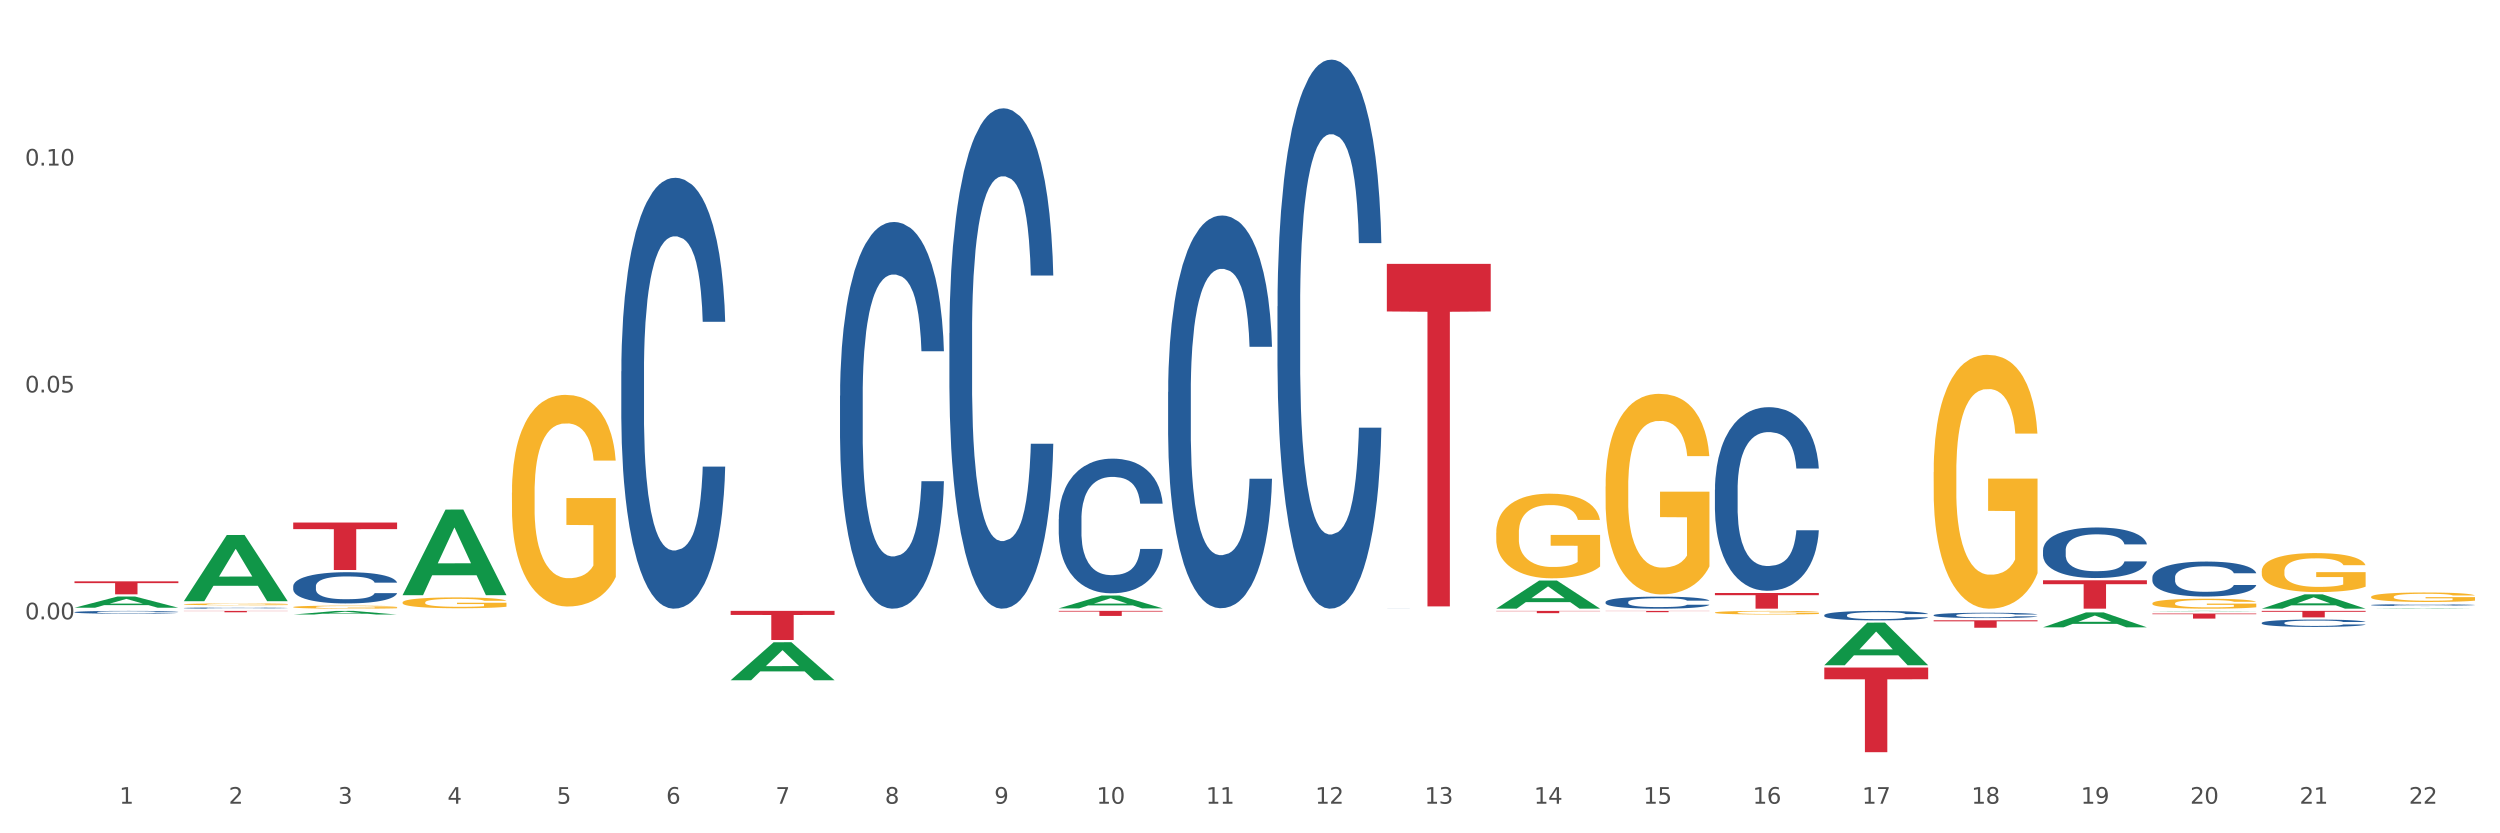 <?xml version="1.0" encoding="utf-8" standalone="no"?>
<!DOCTYPE svg PUBLIC "-//W3C//DTD SVG 1.1//EN"
  "http://www.w3.org/Graphics/SVG/1.1/DTD/svg11.dtd">
<svg xmlns:xlink="http://www.w3.org/1999/xlink" width="1080pt" height="360pt" viewBox="0 0 1080 360" xmlns="http://www.w3.org/2000/svg" version="1.1">
 <rect x="0" y="0" width="1080" height="360" fill="#333333" stroke="none"/>
 <defs>
  <style type="text/css">*{stroke-linejoin: round; stroke-linecap: butt}</style>
 </defs>
 <g id="figure_1">
  <g id="patch_1">
   <path d="M 0 360 
L 1080 360 
L 1080 0 
L 0 0 
z
" style="fill: #ffffff; stroke: #ffffff; stroke-linejoin: miter"/>
  </g>
  <g id="axes_1">
   <g id="matplotlib.axis_1">
    <g id="xtick_1">
     <g id="text_1">
      <!-- 1 -->
      <g style="fill: #4d4d4d" transform="translate(51.562 347.204) scale(0.096 -0.096)">
       <defs>
        <path id="DejaVuSans-31" d="M 794 531 
L 1825 531 
L 1825 4091 
L 703 3866 
L 703 4441 
L 1819 4666 
L 2450 4666 
L 2450 531 
L 3481 531 
L 3481 0 
L 794 0 
L 794 531 
z
" transform="scale(0.016)"/>
       </defs>
       <use xlink:href="#DejaVuSans-31"/>
      </g>
     </g>
    </g>
    <g id="xtick_2">
     <g id="text_2">
      <!-- 2 -->
      <g style="fill: #4d4d4d" transform="translate(98.807 347.204) scale(0.096 -0.096)">
       <defs>
        <path id="DejaVuSans-32" d="M 1228 531 
L 3431 531 
L 3431 0 
L 469 0 
L 469 531 
Q 828 903 1448 1529 
Q 2069 2156 2228 2338 
Q 2531 2678 2651 2914 
Q 2772 3150 2772 3378 
Q 2772 3750 2511 3984 
Q 2250 4219 1831 4219 
Q 1534 4219 1204 4116 
Q 875 4013 500 3803 
L 500 4441 
Q 881 4594 1212 4672 
Q 1544 4750 1819 4750 
Q 2544 4750 2975 4387 
Q 3406 4025 3406 3419 
Q 3406 3131 3298 2873 
Q 3191 2616 2906 2266 
Q 2828 2175 2409 1742 
Q 1991 1309 1228 531 
z
" transform="scale(0.016)"/>
       </defs>
       <use xlink:href="#DejaVuSans-32"/>
      </g>
     </g>
    </g>
    <g id="xtick_3">
     <g id="text_3">
      <!-- 3 -->
      <g style="fill: #4d4d4d" transform="translate(146.052 347.204) scale(0.096 -0.096)">
       <defs>
        <path id="DejaVuSans-33" d="M 2597 2516 
Q 3050 2419 3304 2112 
Q 3559 1806 3559 1356 
Q 3559 666 3084 287 
Q 2609 -91 1734 -91 
Q 1441 -91 1130 -33 
Q 819 25 488 141 
L 488 750 
Q 750 597 1062 519 
Q 1375 441 1716 441 
Q 2309 441 2620 675 
Q 2931 909 2931 1356 
Q 2931 1769 2642 2001 
Q 2353 2234 1838 2234 
L 1294 2234 
L 1294 2753 
L 1863 2753 
Q 2328 2753 2575 2939 
Q 2822 3125 2822 3475 
Q 2822 3834 2567 4026 
Q 2313 4219 1838 4219 
Q 1578 4219 1281 4162 
Q 984 4106 628 3988 
L 628 4550 
Q 988 4650 1302 4700 
Q 1616 4750 1894 4750 
Q 2613 4750 3031 4423 
Q 3450 4097 3450 3541 
Q 3450 3153 3228 2886 
Q 3006 2619 2597 2516 
z
" transform="scale(0.016)"/>
       </defs>
       <use xlink:href="#DejaVuSans-33"/>
      </g>
     </g>
    </g>
    <g id="xtick_4">
     <g id="text_4">
      <!-- 4 -->
      <g style="fill: #4d4d4d" transform="translate(193.297 347.204) scale(0.096 -0.096)">
       <defs>
        <path id="DejaVuSans-34" d="M 2419 4116 
L 825 1625 
L 2419 1625 
L 2419 4116 
z
M 2253 4666 
L 3047 4666 
L 3047 1625 
L 3713 1625 
L 3713 1100 
L 3047 1100 
L 3047 0 
L 2419 0 
L 2419 1100 
L 313 1100 
L 313 1709 
L 2253 4666 
z
" transform="scale(0.016)"/>
       </defs>
       <use xlink:href="#DejaVuSans-34"/>
      </g>
     </g>
    </g>
    <g id="xtick_5">
     <g id="text_5">
      <!-- 5 -->
      <g style="fill: #4d4d4d" transform="translate(240.542 347.204) scale(0.096 -0.096)">
       <defs>
        <path id="DejaVuSans-35" d="M 691 4666 
L 3169 4666 
L 3169 4134 
L 1269 4134 
L 1269 2991 
Q 1406 3038 1543 3061 
Q 1681 3084 1819 3084 
Q 2600 3084 3056 2656 
Q 3513 2228 3513 1497 
Q 3513 744 3044 326 
Q 2575 -91 1722 -91 
Q 1428 -91 1123 -41 
Q 819 9 494 109 
L 494 744 
Q 775 591 1075 516 
Q 1375 441 1709 441 
Q 2250 441 2565 725 
Q 2881 1009 2881 1497 
Q 2881 1984 2565 2268 
Q 2250 2553 1709 2553 
Q 1456 2553 1204 2497 
Q 953 2441 691 2322 
L 691 4666 
z
" transform="scale(0.016)"/>
       </defs>
       <use xlink:href="#DejaVuSans-35"/>
      </g>
     </g>
    </g>
    <g id="xtick_6">
     <g id="text_6">
      <!-- 6 -->
      <g style="fill: #4d4d4d" transform="translate(287.787 347.204) scale(0.096 -0.096)">
       <defs>
        <path id="DejaVuSans-36" d="M 2113 2584 
Q 1688 2584 1439 2293 
Q 1191 2003 1191 1497 
Q 1191 994 1439 701 
Q 1688 409 2113 409 
Q 2538 409 2786 701 
Q 3034 994 3034 1497 
Q 3034 2003 2786 2293 
Q 2538 2584 2113 2584 
z
M 3366 4563 
L 3366 3988 
Q 3128 4100 2886 4159 
Q 2644 4219 2406 4219 
Q 1781 4219 1451 3797 
Q 1122 3375 1075 2522 
Q 1259 2794 1537 2939 
Q 1816 3084 2150 3084 
Q 2853 3084 3261 2657 
Q 3669 2231 3669 1497 
Q 3669 778 3244 343 
Q 2819 -91 2113 -91 
Q 1303 -91 875 529 
Q 447 1150 447 2328 
Q 447 3434 972 4092 
Q 1497 4750 2381 4750 
Q 2619 4750 2861 4703 
Q 3103 4656 3366 4563 
z
" transform="scale(0.016)"/>
       </defs>
       <use xlink:href="#DejaVuSans-36"/>
      </g>
     </g>
    </g>
    <g id="xtick_7">
     <g id="text_7">
      <!-- 7 -->
      <g style="fill: #4d4d4d" transform="translate(335.032 347.204) scale(0.096 -0.096)">
       <defs>
        <path id="DejaVuSans-37" d="M 525 4666 
L 3525 4666 
L 3525 4397 
L 1831 0 
L 1172 0 
L 2766 4134 
L 525 4134 
L 525 4666 
z
" transform="scale(0.016)"/>
       </defs>
       <use xlink:href="#DejaVuSans-37"/>
      </g>
     </g>
    </g>
    <g id="xtick_8">
     <g id="text_8">
      <!-- 8 -->
      <g style="fill: #4d4d4d" transform="translate(382.276 347.204) scale(0.096 -0.096)">
       <defs>
        <path id="DejaVuSans-38" d="M 2034 2216 
Q 1584 2216 1326 1975 
Q 1069 1734 1069 1313 
Q 1069 891 1326 650 
Q 1584 409 2034 409 
Q 2484 409 2743 651 
Q 3003 894 3003 1313 
Q 3003 1734 2745 1975 
Q 2488 2216 2034 2216 
z
M 1403 2484 
Q 997 2584 770 2862 
Q 544 3141 544 3541 
Q 544 4100 942 4425 
Q 1341 4750 2034 4750 
Q 2731 4750 3128 4425 
Q 3525 4100 3525 3541 
Q 3525 3141 3298 2862 
Q 3072 2584 2669 2484 
Q 3125 2378 3379 2068 
Q 3634 1759 3634 1313 
Q 3634 634 3220 271 
Q 2806 -91 2034 -91 
Q 1263 -91 848 271 
Q 434 634 434 1313 
Q 434 1759 690 2068 
Q 947 2378 1403 2484 
z
M 1172 3481 
Q 1172 3119 1398 2916 
Q 1625 2713 2034 2713 
Q 2441 2713 2670 2916 
Q 2900 3119 2900 3481 
Q 2900 3844 2670 4047 
Q 2441 4250 2034 4250 
Q 1625 4250 1398 4047 
Q 1172 3844 1172 3481 
z
" transform="scale(0.016)"/>
       </defs>
       <use xlink:href="#DejaVuSans-38"/>
      </g>
     </g>
    </g>
    <g id="xtick_9">
     <g id="text_9">
      <!-- 9 -->
      <g style="fill: #4d4d4d" transform="translate(429.521 347.204) scale(0.096 -0.096)">
       <defs>
        <path id="DejaVuSans-39" d="M 703 97 
L 703 672 
Q 941 559 1184 500 
Q 1428 441 1663 441 
Q 2288 441 2617 861 
Q 2947 1281 2994 2138 
Q 2813 1869 2534 1725 
Q 2256 1581 1919 1581 
Q 1219 1581 811 2004 
Q 403 2428 403 3163 
Q 403 3881 828 4315 
Q 1253 4750 1959 4750 
Q 2769 4750 3195 4129 
Q 3622 3509 3622 2328 
Q 3622 1225 3098 567 
Q 2575 -91 1691 -91 
Q 1453 -91 1209 -44 
Q 966 3 703 97 
z
M 1959 2075 
Q 2384 2075 2632 2365 
Q 2881 2656 2881 3163 
Q 2881 3666 2632 3958 
Q 2384 4250 1959 4250 
Q 1534 4250 1286 3958 
Q 1038 3666 1038 3163 
Q 1038 2656 1286 2365 
Q 1534 2075 1959 2075 
z
" transform="scale(0.016)"/>
       </defs>
       <use xlink:href="#DejaVuSans-39"/>
      </g>
     </g>
    </g>
    <g id="xtick_10">
     <g id="text_10">
      <!-- 10 -->
      <g style="fill: #4d4d4d" transform="translate(473.712 347.204) scale(0.096 -0.096)">
       <defs>
        <path id="DejaVuSans-30" d="M 2034 4250 
Q 1547 4250 1301 3770 
Q 1056 3291 1056 2328 
Q 1056 1369 1301 889 
Q 1547 409 2034 409 
Q 2525 409 2770 889 
Q 3016 1369 3016 2328 
Q 3016 3291 2770 3770 
Q 2525 4250 2034 4250 
z
M 2034 4750 
Q 2819 4750 3233 4129 
Q 3647 3509 3647 2328 
Q 3647 1150 3233 529 
Q 2819 -91 2034 -91 
Q 1250 -91 836 529 
Q 422 1150 422 2328 
Q 422 3509 836 4129 
Q 1250 4750 2034 4750 
z
" transform="scale(0.016)"/>
       </defs>
       <use xlink:href="#DejaVuSans-31"/>
       <use xlink:href="#DejaVuSans-30" transform="translate(63.623 0)"/>
      </g>
     </g>
    </g>
    <g id="xtick_11">
     <g id="text_11">
      <!-- 11 -->
      <g style="fill: #4d4d4d" transform="translate(520.957 347.204) scale(0.096 -0.096)">
       <use xlink:href="#DejaVuSans-31"/>
       <use xlink:href="#DejaVuSans-31" transform="translate(63.623 0)"/>
      </g>
     </g>
    </g>
    <g id="xtick_12">
     <g id="text_12">
      <!-- 12 -->
      <g style="fill: #4d4d4d" transform="translate(568.202 347.204) scale(0.096 -0.096)">
       <use xlink:href="#DejaVuSans-31"/>
       <use xlink:href="#DejaVuSans-32" transform="translate(63.623 0)"/>
      </g>
     </g>
    </g>
    <g id="xtick_13">
     <g id="text_13">
      <!-- 13 -->
      <g style="fill: #4d4d4d" transform="translate(615.447 347.204) scale(0.096 -0.096)">
       <use xlink:href="#DejaVuSans-31"/>
       <use xlink:href="#DejaVuSans-33" transform="translate(63.623 0)"/>
      </g>
     </g>
    </g>
    <g id="xtick_14">
     <g id="text_14">
      <!-- 14 -->
      <g style="fill: #4d4d4d" transform="translate(662.692 347.204) scale(0.096 -0.096)">
       <use xlink:href="#DejaVuSans-31"/>
       <use xlink:href="#DejaVuSans-34" transform="translate(63.623 0)"/>
      </g>
     </g>
    </g>
    <g id="xtick_15">
     <g id="text_15">
      <!-- 15 -->
      <g style="fill: #4d4d4d" transform="translate(709.937 347.204) scale(0.096 -0.096)">
       <use xlink:href="#DejaVuSans-31"/>
       <use xlink:href="#DejaVuSans-35" transform="translate(63.623 0)"/>
      </g>
     </g>
    </g>
    <g id="xtick_16">
     <g id="text_16">
      <!-- 16 -->
      <g style="fill: #4d4d4d" transform="translate(757.181 347.204) scale(0.096 -0.096)">
       <use xlink:href="#DejaVuSans-31"/>
       <use xlink:href="#DejaVuSans-36" transform="translate(63.623 0)"/>
      </g>
     </g>
    </g>
    <g id="xtick_17">
     <g id="text_17">
      <!-- 17 -->
      <g style="fill: #4d4d4d" transform="translate(804.426 347.204) scale(0.096 -0.096)">
       <use xlink:href="#DejaVuSans-31"/>
       <use xlink:href="#DejaVuSans-37" transform="translate(63.623 0)"/>
      </g>
     </g>
    </g>
    <g id="xtick_18">
     <g id="text_18">
      <!-- 18 -->
      <g style="fill: #4d4d4d" transform="translate(851.671 347.204) scale(0.096 -0.096)">
       <use xlink:href="#DejaVuSans-31"/>
       <use xlink:href="#DejaVuSans-38" transform="translate(63.623 0)"/>
      </g>
     </g>
    </g>
    <g id="xtick_19">
     <g id="text_19">
      <!-- 19 -->
      <g style="fill: #4d4d4d" transform="translate(898.916 347.204) scale(0.096 -0.096)">
       <use xlink:href="#DejaVuSans-31"/>
       <use xlink:href="#DejaVuSans-39" transform="translate(63.623 0)"/>
      </g>
     </g>
    </g>
    <g id="xtick_20">
     <g id="text_20">
      <!-- 20 -->
      <g style="fill: #4d4d4d" transform="translate(946.161 347.204) scale(0.096 -0.096)">
       <use xlink:href="#DejaVuSans-32"/>
       <use xlink:href="#DejaVuSans-30" transform="translate(63.623 0)"/>
      </g>
     </g>
    </g>
    <g id="xtick_21">
     <g id="text_21">
      <!-- 21 -->
      <g style="fill: #4d4d4d" transform="translate(993.406 347.204) scale(0.096 -0.096)">
       <use xlink:href="#DejaVuSans-32"/>
       <use xlink:href="#DejaVuSans-31" transform="translate(63.623 0)"/>
      </g>
     </g>
    </g>
    <g id="xtick_22">
     <g id="text_22">
      <!-- 22 -->
      <g style="fill: #4d4d4d" transform="translate(1040.651 347.204) scale(0.096 -0.096)">
       <use xlink:href="#DejaVuSans-32"/>
       <use xlink:href="#DejaVuSans-32" transform="translate(63.623 0)"/>
      </g>
     </g>
    </g>
    <g id="xtick_23"/>
    <g id="xtick_24"/>
    <g id="xtick_25"/>
    <g id="xtick_26"/>
    <g id="xtick_27"/>
    <g id="xtick_28"/>
    <g id="xtick_29"/>
    <g id="xtick_30"/>
    <g id="xtick_31"/>
    <g id="xtick_32"/>
    <g id="xtick_33"/>
    <g id="xtick_34"/>
    <g id="xtick_35"/>
    <g id="xtick_36"/>
    <g id="xtick_37"/>
    <g id="xtick_38"/>
    <g id="xtick_39"/>
    <g id="xtick_40"/>
    <g id="xtick_41"/>
    <g id="xtick_42"/>
    <g id="xtick_43"/>
   </g>
   <g id="matplotlib.axis_2">
    <g id="ytick_1">
     <g id="text_23">
      <!-- 0.00 -->
      <g style="fill: #4d4d4d" transform="translate(10.8 267.555) scale(0.096 -0.096)">
       <defs>
        <path id="DejaVuSans-2e" d="M 684 794 
L 1344 794 
L 1344 0 
L 684 0 
L 684 794 
z
" transform="scale(0.016)"/>
       </defs>
       <use xlink:href="#DejaVuSans-30"/>
       <use xlink:href="#DejaVuSans-2e" transform="translate(63.623 0)"/>
       <use xlink:href="#DejaVuSans-30" transform="translate(95.41 0)"/>
       <use xlink:href="#DejaVuSans-30" transform="translate(159.033 0)"/>
      </g>
     </g>
    </g>
    <g id="ytick_2">
     <g id="text_24">
      <!-- 0.05 -->
      <g style="fill: #4d4d4d" transform="translate(10.8 169.541) scale(0.096 -0.096)">
       <use xlink:href="#DejaVuSans-30"/>
       <use xlink:href="#DejaVuSans-2e" transform="translate(63.623 0)"/>
       <use xlink:href="#DejaVuSans-30" transform="translate(95.41 0)"/>
       <use xlink:href="#DejaVuSans-35" transform="translate(159.033 0)"/>
      </g>
     </g>
    </g>
    <g id="ytick_3">
     <g id="text_25">
      <!-- 0.10 -->
      <g style="fill: #4d4d4d" transform="translate(10.8 71.527) scale(0.096 -0.096)">
       <use xlink:href="#DejaVuSans-30"/>
       <use xlink:href="#DejaVuSans-2e" transform="translate(63.623 0)"/>
       <use xlink:href="#DejaVuSans-31" transform="translate(95.41 0)"/>
       <use xlink:href="#DejaVuSans-30" transform="translate(159.033 0)"/>
      </g>
     </g>
    </g>
    <g id="ytick_4"/>
    <g id="ytick_5"/>
    <g id="ytick_6"/>
    <g id="ytick_7"/>
   </g>
   <g id="PolyCollection_1">
    <path d="M 32.175 262.546 
L 32.221 262.542 
L 50.73 257.717 
L 58.411 257.712 
L 77.058 262.555 
L 68.174 262.555 
L 64.148 261.428 
L 45.038 261.428 
L 44.899 261.446 
L 41.013 262.555 
L 32.175 262.555 
L 32.175 262.546 
L 47.444 260.754 
L 61.742 260.75 
L 54.663 258.744 
L 54.57 258.735 
L 54.478 258.749 
L 47.398 260.75 
L 47.444 260.754 
L 32.175 262.546 
z
" clip-path="url(#p1613485775)" style="fill: #109648"/>
    <path d="M 126.665 225.733 
L 171.547 225.733 
L 171.547 228.583 
L 153.892 228.602 
L 153.892 246.238 
L 144.214 246.238 
L 144.214 228.602 
L 126.665 228.583 
L 126.665 225.752 
L 126.665 225.733 
z
" clip-path="url(#p1613485775)" style="fill: #d62839"/>
    <path d="M 315.644 263.908 
L 360.527 263.908 
L 360.527 265.656 
L 342.872 265.668 
L 342.872 276.485 
L 333.193 276.485 
L 333.193 265.668 
L 315.644 265.656 
L 315.644 263.92 
L 315.644 263.908 
z
" clip-path="url(#p1613485775)" style="fill: #d62839"/>
    <path d="M 457.379 263.908 
L 502.262 263.908 
L 502.262 264.211 
L 484.606 264.213 
L 484.606 266.088 
L 474.928 266.088 
L 474.928 264.213 
L 457.379 264.211 
L 457.379 263.91 
L 457.379 263.908 
z
" clip-path="url(#p1613485775)" style="fill: #d62839"/>
    <path d="M 599.113 113.987 
L 643.996 113.987 
L 643.996 134.55 
L 626.341 134.689 
L 626.341 261.961 
L 616.662 261.961 
L 616.662 134.689 
L 599.113 134.55 
L 599.113 114.126 
L 599.113 113.987 
z
" clip-path="url(#p1613485775)" style="fill: #d62839"/>
    <path d="M 977.072 263.908 
L 1021.955 263.908 
L 1021.955 264.296 
L 1004.3 264.299 
L 1004.3 266.702 
L 994.621 266.702 
L 994.621 264.299 
L 977.072 264.296 
L 977.072 263.911 
L 977.072 263.908 
z
" clip-path="url(#p1613485775)" style="fill: #d62839"/>
    <path d="M 929.828 265.037 
L 974.71 265.037 
L 974.71 265.341 
L 957.055 265.343 
L 957.055 267.227 
L 947.377 267.227 
L 947.377 265.343 
L 929.828 265.341 
L 929.828 265.039 
L 929.828 265.037 
z
" clip-path="url(#p1613485775)" style="fill: #d62839"/>
    <path d="M 882.583 250.666 
L 927.465 250.666 
L 927.465 252.374 
L 909.81 252.385 
L 909.81 262.955 
L 900.132 262.955 
L 900.132 252.385 
L 882.583 252.374 
L 882.583 250.677 
L 882.583 250.666 
z
" clip-path="url(#p1613485775)" style="fill: #d62839"/>
    <path d="M 835.338 267.969 
L 880.221 267.969 
L 880.221 268.417 
L 862.565 268.42 
L 862.565 271.193 
L 852.887 271.193 
L 852.887 268.42 
L 835.338 268.417 
L 835.338 267.972 
L 835.338 267.969 
z
" clip-path="url(#p1613485775)" style="fill: #d62839"/>
    <path d="M 788.093 288.36 
L 832.976 288.36 
L 832.976 293.444 
L 815.32 293.479 
L 815.32 324.95 
L 805.642 324.95 
L 805.642 293.479 
L 788.093 293.444 
L 788.093 288.394 
L 788.093 288.36 
z
" clip-path="url(#p1613485775)" style="fill: #d62839"/>
    <path d="M 740.848 256.187 
L 785.731 256.187 
L 785.731 257.128 
L 768.075 257.134 
L 768.075 262.955 
L 758.397 262.955 
L 758.397 257.134 
L 740.848 257.128 
L 740.848 256.193 
L 740.848 256.187 
z
" clip-path="url(#p1613485775)" style="fill: #d62839"/>
    <path d="M 693.603 263.908 
L 738.486 263.908 
L 738.486 263.985 
L 720.831 263.986 
L 720.831 264.463 
L 711.152 264.463 
L 711.152 263.986 
L 693.603 263.985 
L 693.603 263.909 
L 693.603 263.908 
z
" clip-path="url(#p1613485775)" style="fill: #d62839"/>
    <path d="M 646.358 263.908 
L 691.241 263.908 
L 691.241 264.044 
L 673.586 264.045 
L 673.586 264.887 
L 663.907 264.887 
L 663.907 264.045 
L 646.358 264.044 
L 646.358 263.909 
L 646.358 263.908 
z
" clip-path="url(#p1613485775)" style="fill: #d62839"/>
    <path d="M 32.175 264.455 
L 32.228 264.453 
L 32.228 264.422 
L 32.387 264.38 
L 32.971 264.302 
L 33.714 264.244 
L 34.987 264.175 
L 35.676 264.146 
L 36.578 264.114 
L 38.435 264.061 
L 40.557 264.017 
L 42.043 263.993 
L 43.157 263.977 
L 45.65 263.949 
L 47.083 263.937 
L 48.568 263.927 
L 49.842 263.92 
L 51.964 263.913 
L 53.661 263.909 
L 55.624 263.908 
L 57.269 263.909 
L 59.444 263.914 
L 62.627 263.927 
L 63.847 263.935 
L 65.492 263.948 
L 67.19 263.966 
L 68.569 263.984 
L 70.161 264.009 
L 71.805 264.042 
L 73.397 264.085 
L 74.511 264.124 
L 75.413 264.165 
L 76.209 264.215 
L 76.792 264.269 
L 77.058 264.315 
L 67.349 264.315 
L 67.084 264.274 
L 66.553 264.229 
L 66.023 264.199 
L 65.439 264.175 
L 64.537 264.147 
L 63.741 264.129 
L 62.415 264.108 
L 61.195 264.095 
L 60.187 264.087 
L 58.967 264.08 
L 56.367 264.074 
L 54.51 264.074 
L 53.343 264.076 
L 51.911 264.081 
L 50.69 264.089 
L 49.258 264.102 
L 48.144 264.117 
L 47.03 264.136 
L 46.393 264.149 
L 45.438 264.174 
L 44.802 264.194 
L 43.953 264.228 
L 43.475 264.252 
L 42.626 264.316 
L 42.255 264.362 
L 42.096 264.395 
L 41.99 264.43 
L 41.99 264.603 
L 42.308 264.681 
L 42.573 264.714 
L 42.998 264.752 
L 43.794 264.801 
L 44.961 264.849 
L 46.181 264.883 
L 47.189 264.904 
L 48.144 264.92 
L 49.099 264.932 
L 50.266 264.943 
L 51.221 264.95 
L 52.653 264.957 
L 54.351 264.96 
L 55.677 264.96 
L 58.383 264.954 
L 59.603 264.949 
L 60.77 264.941 
L 62.044 264.929 
L 63.052 264.915 
L 63.635 264.905 
L 64.59 264.884 
L 65.333 264.862 
L 65.97 264.837 
L 66.394 264.814 
L 66.872 264.781 
L 67.243 264.743 
L 67.349 264.723 
L 77.058 264.723 
L 76.845 264.763 
L 76.474 264.802 
L 75.731 264.854 
L 75.148 264.884 
L 74.246 264.921 
L 73.291 264.952 
L 71.965 264.987 
L 70.744 265.012 
L 69.471 265.034 
L 68.092 265.054 
L 65.598 265.082 
L 64.696 265.09 
L 62.786 265.103 
L 61.301 265.111 
L 59.126 265.119 
L 56.898 265.123 
L 54.563 265.124 
L 52.494 265.122 
L 50.213 265.115 
L 48.781 265.109 
L 47.189 265.099 
L 45.332 265.083 
L 43.581 265.064 
L 41.937 265.042 
L 40.398 265.017 
L 38.966 264.988 
L 37.109 264.94 
L 35.73 264.893 
L 34.722 264.85 
L 34.032 264.813 
L 33.342 264.767 
L 32.971 264.734 
L 32.387 264.657 
L 32.175 264.585 
L 32.175 264.455 
z
" clip-path="url(#p1613485775)" style="fill: #255c99"/>
    <path d="M 79.42 262.671 
L 79.473 262.671 
L 79.473 262.657 
L 79.632 262.639 
L 80.216 262.606 
L 80.958 262.581 
L 82.232 262.552 
L 82.921 262.54 
L 83.823 262.526 
L 85.68 262.504 
L 87.802 262.485 
L 89.288 262.475 
L 90.402 262.468 
L 92.895 262.456 
L 94.328 262.451 
L 95.813 262.447 
L 97.086 262.444 
L 99.209 262.441 
L 100.906 262.439 
L 102.869 262.439 
L 104.514 262.439 
L 106.689 262.441 
L 109.872 262.447 
L 111.092 262.45 
L 112.737 262.456 
L 114.435 262.464 
L 115.814 262.471 
L 117.406 262.482 
L 119.05 262.496 
L 120.642 262.514 
L 121.756 262.53 
L 122.658 262.548 
L 123.454 262.569 
L 124.037 262.592 
L 124.303 262.612 
L 114.594 262.612 
L 114.329 262.594 
L 113.798 262.575 
L 113.268 262.563 
L 112.684 262.552 
L 111.782 262.54 
L 110.986 262.533 
L 109.66 262.524 
L 108.44 262.518 
L 107.432 262.515 
L 106.212 262.512 
L 103.612 262.509 
L 101.755 262.509 
L 100.588 262.51 
L 99.156 262.513 
L 97.935 262.516 
L 96.503 262.522 
L 95.389 262.528 
L 94.275 262.536 
L 93.638 262.541 
L 92.683 262.552 
L 92.046 262.56 
L 91.198 262.575 
L 90.72 262.585 
L 89.871 262.612 
L 89.5 262.632 
L 89.341 262.646 
L 89.235 262.661 
L 89.235 262.734 
L 89.553 262.767 
L 89.818 262.781 
L 90.243 262.797 
L 91.038 262.818 
L 92.206 262.839 
L 93.426 262.853 
L 94.434 262.862 
L 95.389 262.869 
L 96.344 262.874 
L 97.511 262.879 
L 98.466 262.881 
L 99.898 262.884 
L 101.596 262.886 
L 102.922 262.886 
L 105.628 262.883 
L 106.848 262.881 
L 108.015 262.878 
L 109.289 262.872 
L 110.297 262.867 
L 110.88 262.863 
L 111.835 262.854 
L 112.578 262.844 
L 113.214 262.833 
L 113.639 262.824 
L 114.116 262.81 
L 114.488 262.794 
L 114.594 262.785 
L 124.303 262.785 
L 124.09 262.802 
L 123.719 262.819 
L 122.976 262.841 
L 122.393 262.854 
L 121.491 262.869 
L 120.536 262.882 
L 119.209 262.897 
L 117.989 262.908 
L 116.716 262.917 
L 115.337 262.926 
L 112.843 262.938 
L 111.941 262.941 
L 110.031 262.947 
L 108.546 262.95 
L 106.371 262.953 
L 104.142 262.955 
L 101.808 262.955 
L 99.739 262.955 
L 97.458 262.952 
L 96.025 262.949 
L 94.434 262.945 
L 92.577 262.938 
L 90.826 262.93 
L 89.182 262.921 
L 87.643 262.91 
L 86.211 262.897 
L 84.354 262.877 
L 82.974 262.857 
L 81.966 262.839 
L 81.277 262.823 
L 80.587 262.804 
L 80.216 262.79 
L 79.632 262.757 
L 79.42 262.726 
L 79.42 262.671 
z
" clip-path="url(#p1613485775)" style="fill: #255c99"/>
    <path d="M 126.665 253.254 
L 126.718 253.242 
L 126.718 252.897 
L 126.877 252.428 
L 127.461 251.566 
L 128.203 250.913 
L 129.477 250.149 
L 130.166 249.828 
L 131.068 249.471 
L 132.925 248.892 
L 135.047 248.399 
L 136.533 248.127 
L 137.647 247.955 
L 140.14 247.647 
L 141.573 247.511 
L 143.058 247.4 
L 144.331 247.326 
L 146.453 247.24 
L 148.151 247.203 
L 150.114 247.191 
L 151.759 247.203 
L 153.934 247.253 
L 157.117 247.4 
L 158.337 247.487 
L 159.982 247.635 
L 161.68 247.832 
L 163.059 248.029 
L 164.651 248.312 
L 166.295 248.682 
L 167.887 249.15 
L 169.001 249.582 
L 169.903 250.038 
L 170.699 250.592 
L 171.282 251.196 
L 171.547 251.701 
L 161.839 251.701 
L 161.573 251.245 
L 161.043 250.752 
L 160.512 250.42 
L 159.929 250.149 
L 159.027 249.84 
L 158.231 249.643 
L 156.905 249.409 
L 155.685 249.261 
L 154.677 249.175 
L 153.456 249.101 
L 150.857 249.027 
L 149 249.027 
L 147.833 249.052 
L 146.4 249.113 
L 145.18 249.2 
L 143.748 249.347 
L 142.634 249.508 
L 141.52 249.717 
L 140.883 249.865 
L 139.928 250.136 
L 139.291 250.358 
L 138.442 250.74 
L 137.965 251.011 
L 137.116 251.714 
L 136.745 252.231 
L 136.586 252.589 
L 136.48 252.983 
L 136.48 254.905 
L 136.798 255.768 
L 137.063 256.138 
L 137.488 256.557 
L 138.283 257.099 
L 139.45 257.629 
L 140.671 258.011 
L 141.679 258.245 
L 142.634 258.417 
L 143.589 258.553 
L 144.756 258.676 
L 145.711 258.75 
L 147.143 258.824 
L 148.841 258.861 
L 150.167 258.861 
L 152.873 258.8 
L 154.093 258.738 
L 155.26 258.652 
L 156.533 258.516 
L 157.541 258.368 
L 158.125 258.257 
L 159.08 258.023 
L 159.823 257.777 
L 160.459 257.493 
L 160.884 257.247 
L 161.361 256.877 
L 161.733 256.458 
L 161.839 256.236 
L 171.547 256.236 
L 171.335 256.68 
L 170.964 257.111 
L 170.221 257.69 
L 169.637 258.023 
L 168.736 258.43 
L 167.781 258.775 
L 166.454 259.157 
L 165.234 259.44 
L 163.961 259.687 
L 162.581 259.909 
L 160.088 260.217 
L 159.186 260.303 
L 157.276 260.451 
L 155.791 260.537 
L 153.616 260.623 
L 151.387 260.673 
L 149.053 260.685 
L 146.984 260.66 
L 144.703 260.586 
L 143.27 260.512 
L 141.679 260.402 
L 139.822 260.229 
L 138.071 260.02 
L 136.426 259.773 
L 134.888 259.49 
L 133.456 259.169 
L 131.599 258.639 
L 130.219 258.122 
L 129.211 257.641 
L 128.522 257.234 
L 127.832 256.717 
L 127.461 256.359 
L 126.877 255.497 
L 126.665 254.696 
L 126.665 253.254 
z
" clip-path="url(#p1613485775)" style="fill: #255c99"/>
    <path d="M 268.399 160.446 
L 268.452 160.275 
L 268.452 155.516 
L 268.612 149.056 
L 269.195 137.156 
L 269.938 128.146 
L 271.211 117.606 
L 271.901 113.186 
L 272.803 108.256 
L 274.66 100.266 
L 276.782 93.466 
L 278.267 89.726 
L 279.381 87.346 
L 281.875 83.096 
L 283.307 81.226 
L 284.793 79.696 
L 286.066 78.676 
L 288.188 77.486 
L 289.886 76.976 
L 291.849 76.806 
L 293.493 76.976 
L 295.668 77.656 
L 298.852 79.696 
L 300.072 80.886 
L 301.717 82.926 
L 303.414 85.646 
L 304.794 88.366 
L 306.385 92.276 
L 308.03 97.376 
L 309.621 103.836 
L 310.735 109.786 
L 311.637 116.076 
L 312.433 123.726 
L 313.017 132.056 
L 313.282 139.026 
L 303.573 139.026 
L 303.308 132.736 
L 302.778 125.936 
L 302.247 121.346 
L 301.663 117.606 
L 300.762 113.356 
L 299.966 110.636 
L 298.639 107.406 
L 297.419 105.366 
L 296.411 104.176 
L 295.191 103.156 
L 292.591 102.136 
L 290.735 102.136 
L 289.567 102.476 
L 288.135 103.326 
L 286.915 104.516 
L 285.482 106.556 
L 284.368 108.766 
L 283.254 111.656 
L 282.618 113.696 
L 281.663 117.436 
L 281.026 120.496 
L 280.177 125.766 
L 279.7 129.506 
L 278.851 139.196 
L 278.479 146.336 
L 278.32 151.266 
L 278.214 156.706 
L 278.214 183.225 
L 278.532 195.125 
L 278.798 200.225 
L 279.222 206.005 
L 280.018 213.485 
L 281.185 220.795 
L 282.405 226.065 
L 283.413 229.295 
L 284.368 231.675 
L 285.323 233.545 
L 286.49 235.245 
L 287.445 236.265 
L 288.878 237.285 
L 290.575 237.795 
L 291.902 237.795 
L 294.607 236.945 
L 295.828 236.095 
L 296.995 234.905 
L 298.268 233.035 
L 299.276 230.995 
L 299.86 229.465 
L 300.815 226.235 
L 301.557 222.835 
L 302.194 218.925 
L 302.618 215.525 
L 303.096 210.425 
L 303.467 204.645 
L 303.573 201.585 
L 313.282 201.585 
L 313.07 207.705 
L 312.698 213.655 
L 311.956 221.645 
L 311.372 226.235 
L 310.47 231.845 
L 309.515 236.605 
L 308.189 241.875 
L 306.969 245.785 
L 305.695 249.185 
L 304.316 252.245 
L 301.823 256.495 
L 300.921 257.685 
L 299.011 259.725 
L 297.525 260.915 
L 295.35 262.105 
L 293.122 262.785 
L 290.788 262.955 
L 288.719 262.615 
L 286.437 261.595 
L 285.005 260.575 
L 283.413 259.045 
L 281.556 256.665 
L 279.806 253.775 
L 278.161 250.375 
L 276.623 246.465 
L 275.19 242.045 
L 273.333 234.735 
L 271.954 227.595 
L 270.946 220.965 
L 270.256 215.355 
L 269.567 208.215 
L 269.195 203.285 
L 268.612 191.385 
L 268.399 180.335 
L 268.399 160.446 
z
" clip-path="url(#p1613485775)" style="fill: #255c99"/>
    <path d="M 362.889 170.959 
L 362.942 170.807 
L 362.942 166.535 
L 363.101 160.737 
L 363.685 150.058 
L 364.428 141.972 
L 365.701 132.513 
L 366.391 128.546 
L 367.293 124.122 
L 369.149 116.951 
L 371.271 110.849 
L 372.757 107.492 
L 373.871 105.356 
L 376.365 101.542 
L 377.797 99.864 
L 379.282 98.491 
L 380.556 97.576 
L 382.678 96.508 
L 384.375 96.05 
L 386.338 95.897 
L 387.983 96.05 
L 390.158 96.66 
L 393.341 98.491 
L 394.562 99.559 
L 396.206 101.39 
L 397.904 103.831 
L 399.283 106.272 
L 400.875 109.781 
L 402.52 114.358 
L 404.111 120.155 
L 405.225 125.495 
L 406.127 131.14 
L 406.923 138.005 
L 407.506 145.481 
L 407.772 151.736 
L 398.063 151.736 
L 397.798 146.091 
L 397.267 139.989 
L 396.737 135.869 
L 396.153 132.513 
L 395.251 128.699 
L 394.456 126.258 
L 393.129 123.359 
L 391.909 121.528 
L 390.901 120.46 
L 389.681 119.545 
L 387.081 118.63 
L 385.224 118.63 
L 384.057 118.935 
L 382.625 119.698 
L 381.405 120.765 
L 379.972 122.596 
L 378.858 124.58 
L 377.744 127.173 
L 377.107 129.004 
L 376.152 132.36 
L 375.516 135.107 
L 374.667 139.836 
L 374.189 143.192 
L 373.341 151.889 
L 372.969 158.296 
L 372.81 162.721 
L 372.704 167.603 
L 372.704 191.403 
L 373.022 202.082 
L 373.287 206.659 
L 373.712 211.846 
L 374.508 218.559 
L 375.675 225.12 
L 376.895 229.849 
L 377.903 232.748 
L 378.858 234.884 
L 379.813 236.562 
L 380.98 238.087 
L 381.935 239.003 
L 383.367 239.918 
L 385.065 240.376 
L 386.391 240.376 
L 389.097 239.613 
L 390.317 238.85 
L 391.485 237.782 
L 392.758 236.104 
L 393.766 234.273 
L 394.349 232.9 
L 395.304 230.002 
L 396.047 226.95 
L 396.684 223.441 
L 397.108 220.39 
L 397.586 215.813 
L 397.957 210.626 
L 398.063 207.88 
L 407.772 207.88 
L 407.56 213.372 
L 407.188 218.712 
L 406.445 225.882 
L 405.862 230.002 
L 404.96 235.036 
L 404.005 239.308 
L 402.679 244.038 
L 401.458 247.546 
L 400.185 250.598 
L 398.806 253.344 
L 396.312 257.158 
L 395.41 258.226 
L 393.501 260.057 
L 392.015 261.125 
L 389.84 262.193 
L 387.612 262.803 
L 385.277 262.955 
L 383.208 262.65 
L 380.927 261.735 
L 379.495 260.82 
L 377.903 259.447 
L 376.046 257.311 
L 374.295 254.717 
L 372.651 251.666 
L 371.112 248.157 
L 369.68 244.19 
L 367.823 237.63 
L 366.444 231.222 
L 365.436 225.272 
L 364.746 220.237 
L 364.056 213.83 
L 363.685 209.405 
L 363.101 198.726 
L 362.889 188.809 
L 362.889 170.959 
z
" clip-path="url(#p1613485775)" style="fill: #255c99"/>
    <path d="M 410.134 143.912 
L 410.187 143.715 
L 410.187 138.187 
L 410.346 130.685 
L 410.93 116.866 
L 411.673 106.403 
L 412.946 94.163 
L 413.635 89.03 
L 414.537 83.305 
L 416.394 74.027 
L 418.516 66.13 
L 420.002 61.787 
L 421.116 59.023 
L 423.609 54.087 
L 425.042 51.916 
L 426.527 50.139 
L 427.801 48.954 
L 429.923 47.573 
L 431.62 46.98 
L 433.583 46.783 
L 435.228 46.98 
L 437.403 47.77 
L 440.586 50.139 
L 441.806 51.521 
L 443.451 53.89 
L 445.149 57.049 
L 446.528 60.207 
L 448.12 64.748 
L 449.764 70.67 
L 451.356 78.172 
L 452.47 85.082 
L 453.372 92.386 
L 454.168 101.27 
L 454.751 110.944 
L 455.017 119.038 
L 445.308 119.038 
L 445.043 111.733 
L 444.512 103.837 
L 443.982 98.506 
L 443.398 94.163 
L 442.496 89.228 
L 441.7 86.069 
L 440.374 82.318 
L 439.154 79.949 
L 438.146 78.567 
L 436.926 77.383 
L 434.326 76.198 
L 432.469 76.198 
L 431.302 76.593 
L 429.87 77.58 
L 428.649 78.962 
L 427.217 81.331 
L 426.103 83.897 
L 424.989 87.254 
L 424.352 89.623 
L 423.397 93.966 
L 422.761 97.519 
L 421.912 103.639 
L 421.434 107.982 
L 420.585 119.235 
L 420.214 127.527 
L 420.055 133.252 
L 419.949 139.569 
L 419.949 170.366 
L 420.267 184.186 
L 420.532 190.108 
L 420.957 196.82 
L 421.753 205.507 
L 422.92 213.996 
L 424.14 220.116 
L 425.148 223.867 
L 426.103 226.631 
L 427.058 228.802 
L 428.225 230.776 
L 429.18 231.961 
L 430.612 233.145 
L 432.31 233.738 
L 433.636 233.738 
L 436.342 232.751 
L 437.562 231.763 
L 438.729 230.382 
L 440.003 228.21 
L 441.011 225.841 
L 441.594 224.064 
L 442.549 220.313 
L 443.292 216.365 
L 443.929 211.824 
L 444.353 207.876 
L 444.83 201.953 
L 445.202 195.241 
L 445.308 191.688 
L 455.017 191.688 
L 454.804 198.795 
L 454.433 205.704 
L 453.69 214.983 
L 453.107 220.313 
L 452.205 226.828 
L 451.25 232.356 
L 449.924 238.476 
L 448.703 243.016 
L 447.43 246.965 
L 446.051 250.518 
L 443.557 255.454 
L 442.655 256.836 
L 440.745 259.205 
L 439.26 260.586 
L 437.085 261.968 
L 434.857 262.758 
L 432.522 262.955 
L 430.453 262.561 
L 428.172 261.376 
L 426.74 260.192 
L 425.148 258.415 
L 423.291 255.651 
L 421.54 252.295 
L 419.896 248.347 
L 418.357 243.806 
L 416.925 238.673 
L 415.068 230.184 
L 413.689 221.893 
L 412.681 214.193 
L 411.991 207.678 
L 411.301 199.387 
L 410.93 193.662 
L 410.346 179.843 
L 410.134 167.01 
L 410.134 143.912 
z
" clip-path="url(#p1613485775)" style="fill: #255c99"/>
    <path d="M 457.379 224.271 
L 457.432 224.217 
L 457.432 222.73 
L 457.591 220.71 
L 458.175 216.991 
L 458.917 214.175 
L 460.191 210.88 
L 460.88 209.499 
L 461.782 207.958 
L 463.639 205.46 
L 465.761 203.335 
L 467.247 202.166 
L 468.361 201.422 
L 470.854 200.094 
L 472.287 199.509 
L 473.772 199.031 
L 475.045 198.712 
L 477.168 198.34 
L 478.865 198.181 
L 480.828 198.128 
L 482.473 198.181 
L 484.648 198.393 
L 487.831 199.031 
L 489.051 199.403 
L 490.696 200.04 
L 492.394 200.891 
L 493.773 201.741 
L 495.365 202.963 
L 497.009 204.557 
L 498.601 206.576 
L 499.715 208.436 
L 500.617 210.402 
L 501.413 212.793 
L 501.996 215.397 
L 502.262 217.575 
L 492.553 217.575 
L 492.288 215.609 
L 491.757 213.484 
L 491.227 212.049 
L 490.643 210.88 
L 489.741 209.552 
L 488.945 208.702 
L 487.619 207.692 
L 486.399 207.054 
L 485.391 206.682 
L 484.171 206.364 
L 481.571 206.045 
L 479.714 206.045 
L 478.547 206.151 
L 477.114 206.417 
L 475.894 206.789 
L 474.462 207.426 
L 473.348 208.117 
L 472.234 209.02 
L 471.597 209.658 
L 470.642 210.827 
L 470.005 211.784 
L 469.157 213.431 
L 468.679 214.6 
L 467.83 217.629 
L 467.459 219.86 
L 467.3 221.401 
L 467.194 223.102 
L 467.194 231.391 
L 467.512 235.11 
L 467.777 236.704 
L 468.202 238.511 
L 468.997 240.849 
L 470.165 243.134 
L 471.385 244.781 
L 472.393 245.791 
L 473.348 246.535 
L 474.303 247.119 
L 475.47 247.65 
L 476.425 247.969 
L 477.857 248.288 
L 479.555 248.447 
L 480.881 248.447 
L 483.587 248.182 
L 484.807 247.916 
L 485.974 247.544 
L 487.248 246.96 
L 488.256 246.322 
L 488.839 245.844 
L 489.794 244.834 
L 490.537 243.771 
L 491.173 242.549 
L 491.598 241.487 
L 492.075 239.893 
L 492.447 238.086 
L 492.553 237.129 
L 502.262 237.129 
L 502.049 239.042 
L 501.678 240.902 
L 500.935 243.4 
L 500.352 244.834 
L 499.45 246.588 
L 498.495 248.076 
L 497.168 249.723 
L 495.948 250.945 
L 494.675 252.008 
L 493.296 252.964 
L 490.802 254.292 
L 489.9 254.664 
L 487.99 255.302 
L 486.505 255.674 
L 484.33 256.046 
L 482.101 256.258 
L 479.767 256.312 
L 477.698 256.205 
L 475.417 255.887 
L 473.984 255.568 
L 472.393 255.089 
L 470.536 254.346 
L 468.785 253.442 
L 467.141 252.38 
L 465.602 251.157 
L 464.17 249.776 
L 462.313 247.491 
L 460.933 245.259 
L 459.925 243.187 
L 459.236 241.434 
L 458.546 239.202 
L 458.175 237.661 
L 457.591 233.941 
L 457.379 230.487 
L 457.379 224.271 
z
" clip-path="url(#p1613485775)" style="fill: #255c99"/>
    <path d="M 79.42 261.054 
L 79.473 261.054 
L 79.473 261.027 
L 79.579 261.005 
L 80.109 260.95 
L 80.904 260.904 
L 81.486 260.88 
L 82.069 260.86 
L 82.758 260.84 
L 83.606 260.82 
L 85.143 260.79 
L 86.097 260.774 
L 87.262 260.758 
L 89.382 260.735 
L 90.919 260.721 
L 92.508 260.71 
L 95.105 260.697 
L 96.801 260.691 
L 98.602 260.687 
L 100.775 260.684 
L 102.418 260.683 
L 106.021 260.685 
L 109.094 260.692 
L 110.578 260.697 
L 112.486 260.706 
L 113.493 260.712 
L 115.135 260.724 
L 116.831 260.739 
L 117.997 260.752 
L 119.745 260.777 
L 121.07 260.802 
L 122.289 260.833 
L 122.925 260.854 
L 123.402 260.874 
L 123.826 260.897 
L 124.25 260.933 
L 114.711 260.933 
L 114.34 260.907 
L 113.757 260.883 
L 112.91 260.859 
L 112.168 260.845 
L 110.896 260.826 
L 109.73 260.815 
L 108.511 260.806 
L 107.028 260.798 
L 105.862 260.795 
L 104.219 260.792 
L 100.987 260.793 
L 98.814 260.798 
L 97.331 260.806 
L 96.377 260.812 
L 95.529 260.82 
L 94.575 260.83 
L 93.462 260.845 
L 92.667 260.859 
L 91.873 260.877 
L 91.237 260.895 
L 90.654 260.915 
L 90.177 260.937 
L 89.806 260.96 
L 89.488 260.988 
L 89.223 261.034 
L 89.223 261.134 
L 89.329 261.157 
L 89.594 261.187 
L 89.912 261.21 
L 90.442 261.237 
L 90.919 261.255 
L 91.82 261.282 
L 92.826 261.304 
L 93.621 261.318 
L 94.416 261.329 
L 95.794 261.346 
L 97.331 261.359 
L 98.655 261.367 
L 100.457 261.374 
L 101.676 261.377 
L 102.736 261.379 
L 105.332 261.379 
L 107.187 261.376 
L 109.253 261.371 
L 110.843 261.365 
L 112.168 261.357 
L 113.651 261.343 
L 114.605 261.331 
L 114.605 261.178 
L 102.947 261.177 
L 102.947 261.075 
L 124.303 261.075 
L 124.303 261.374 
L 123.402 261.39 
L 122.395 261.404 
L 121.335 261.416 
L 119.745 261.431 
L 117.838 261.446 
L 116.142 261.456 
L 114.34 261.465 
L 112.221 261.473 
L 109.465 261.481 
L 107.77 261.483 
L 105.65 261.486 
L 103.159 261.486 
L 100.987 261.485 
L 98.867 261.481 
L 96.642 261.475 
L 94.469 261.465 
L 92.826 261.456 
L 91.184 261.444 
L 89.435 261.428 
L 88.057 261.414 
L 86.997 261.401 
L 85.832 261.384 
L 84.56 261.362 
L 83.606 261.342 
L 82.758 261.321 
L 81.857 261.295 
L 81.222 261.272 
L 80.586 261.244 
L 80.215 261.222 
L 79.791 261.189 
L 79.473 261.143 
L 79.42 261.054 
z
" clip-path="url(#p1613485775)" style="fill: #f7b32b"/>
    <path d="M 504.624 169.327 
L 504.677 169.172 
L 504.677 164.834 
L 504.836 158.946 
L 505.42 148.1 
L 506.162 139.888 
L 507.436 130.282 
L 508.125 126.254 
L 509.027 121.76 
L 510.884 114.478 
L 513.006 108.28 
L 514.492 104.872 
L 515.606 102.702 
L 518.099 98.829 
L 519.532 97.124 
L 521.017 95.73 
L 522.29 94.8 
L 524.412 93.716 
L 526.11 93.251 
L 528.073 93.096 
L 529.718 93.251 
L 531.893 93.871 
L 535.076 95.73 
L 536.296 96.815 
L 537.941 98.674 
L 539.639 101.153 
L 541.018 103.632 
L 542.61 107.196 
L 544.254 111.844 
L 545.846 117.732 
L 546.96 123.155 
L 547.862 128.888 
L 548.658 135.86 
L 549.241 143.452 
L 549.506 149.805 
L 539.798 149.805 
L 539.532 144.072 
L 539.002 137.874 
L 538.471 133.691 
L 537.888 130.282 
L 536.986 126.408 
L 536.19 123.929 
L 534.864 120.985 
L 533.644 119.126 
L 532.636 118.042 
L 531.415 117.112 
L 528.816 116.182 
L 526.959 116.182 
L 525.792 116.492 
L 524.359 117.267 
L 523.139 118.351 
L 521.707 120.211 
L 520.593 122.225 
L 519.479 124.859 
L 518.842 126.718 
L 517.887 130.127 
L 517.25 132.916 
L 516.401 137.719 
L 515.924 141.128 
L 515.075 149.96 
L 514.704 156.467 
L 514.545 160.96 
L 514.439 165.919 
L 514.439 190.09 
L 514.757 200.936 
L 515.022 205.584 
L 515.447 210.852 
L 516.242 217.669 
L 517.409 224.332 
L 518.63 229.135 
L 519.638 232.079 
L 520.593 234.248 
L 521.548 235.952 
L 522.715 237.502 
L 523.67 238.431 
L 525.102 239.361 
L 526.8 239.826 
L 528.126 239.826 
L 530.832 239.051 
L 532.052 238.277 
L 533.219 237.192 
L 534.492 235.488 
L 535.5 233.628 
L 536.084 232.234 
L 537.039 229.29 
L 537.782 226.191 
L 538.418 222.627 
L 538.843 219.529 
L 539.32 214.88 
L 539.692 209.612 
L 539.798 206.823 
L 549.506 206.823 
L 549.294 212.401 
L 548.923 217.824 
L 548.18 225.106 
L 547.596 229.29 
L 546.695 234.403 
L 545.74 238.741 
L 544.413 243.545 
L 543.193 247.108 
L 541.92 250.207 
L 540.54 252.996 
L 538.047 256.87 
L 537.145 257.954 
L 535.235 259.813 
L 533.75 260.898 
L 531.575 261.983 
L 529.346 262.602 
L 527.012 262.757 
L 524.943 262.447 
L 522.662 261.518 
L 521.229 260.588 
L 519.638 259.194 
L 517.781 257.024 
L 516.03 254.39 
L 514.385 251.292 
L 512.847 247.728 
L 511.414 243.699 
L 509.558 237.037 
L 508.178 230.529 
L 507.17 224.487 
L 506.481 219.374 
L 505.791 212.866 
L 505.42 208.373 
L 504.836 197.527 
L 504.624 187.456 
L 504.624 169.327 
z
" clip-path="url(#p1613485775)" style="fill: #255c99"/>
    <path d="M 1024.317 261.368 
L 1024.37 261.367 
L 1024.37 261.347 
L 1024.53 261.319 
L 1025.113 261.268 
L 1025.856 261.23 
L 1027.129 261.185 
L 1027.819 261.166 
L 1028.721 261.144 
L 1030.578 261.11 
L 1032.7 261.081 
L 1034.185 261.065 
L 1035.299 261.055 
L 1037.793 261.037 
L 1039.225 261.029 
L 1040.711 261.022 
L 1041.984 261.018 
L 1044.106 261.012 
L 1045.804 261.01 
L 1047.767 261.01 
L 1049.411 261.01 
L 1051.586 261.013 
L 1054.77 261.022 
L 1055.99 261.027 
L 1057.634 261.036 
L 1059.332 261.047 
L 1060.712 261.059 
L 1062.303 261.076 
L 1063.948 261.098 
L 1065.539 261.125 
L 1066.653 261.151 
L 1067.555 261.178 
L 1068.351 261.211 
L 1068.935 261.246 
L 1069.2 261.276 
L 1059.491 261.276 
L 1059.226 261.249 
L 1058.696 261.22 
L 1058.165 261.201 
L 1057.581 261.185 
L 1056.68 261.166 
L 1055.884 261.155 
L 1054.557 261.141 
L 1053.337 261.132 
L 1052.329 261.127 
L 1051.109 261.123 
L 1048.509 261.118 
L 1046.653 261.118 
L 1045.485 261.12 
L 1044.053 261.123 
L 1042.833 261.128 
L 1041.4 261.137 
L 1040.286 261.147 
L 1039.172 261.159 
L 1038.536 261.168 
L 1037.581 261.184 
L 1036.944 261.197 
L 1036.095 261.219 
L 1035.618 261.236 
L 1034.769 261.277 
L 1034.397 261.308 
L 1034.238 261.329 
L 1034.132 261.352 
L 1034.132 261.466 
L 1034.45 261.517 
L 1034.716 261.539 
L 1035.14 261.564 
L 1035.936 261.596 
L 1037.103 261.627 
L 1038.323 261.65 
L 1039.331 261.663 
L 1040.286 261.674 
L 1041.241 261.682 
L 1042.408 261.689 
L 1043.363 261.693 
L 1044.796 261.698 
L 1046.493 261.7 
L 1047.82 261.7 
L 1050.525 261.696 
L 1051.746 261.693 
L 1052.913 261.687 
L 1054.186 261.679 
L 1055.194 261.671 
L 1055.778 261.664 
L 1056.733 261.65 
L 1057.475 261.636 
L 1058.112 261.619 
L 1058.536 261.604 
L 1059.014 261.582 
L 1059.385 261.558 
L 1059.491 261.545 
L 1069.2 261.545 
L 1068.988 261.571 
L 1068.616 261.596 
L 1067.874 261.631 
L 1067.29 261.65 
L 1066.388 261.674 
L 1065.433 261.695 
L 1064.107 261.717 
L 1062.887 261.734 
L 1061.613 261.749 
L 1060.234 261.762 
L 1057.741 261.78 
L 1056.839 261.785 
L 1054.929 261.794 
L 1053.443 261.799 
L 1051.268 261.804 
L 1049.04 261.807 
L 1046.706 261.808 
L 1044.637 261.806 
L 1042.355 261.802 
L 1040.923 261.798 
L 1039.331 261.791 
L 1037.474 261.781 
L 1035.724 261.768 
L 1034.079 261.754 
L 1032.541 261.737 
L 1031.108 261.718 
L 1029.251 261.687 
L 1027.872 261.656 
L 1026.864 261.628 
L 1026.174 261.604 
L 1025.485 261.573 
L 1025.113 261.552 
L 1024.53 261.501 
L 1024.317 261.453 
L 1024.317 261.368 
z
" clip-path="url(#p1613485775)" style="fill: #255c99"/>
    <path d="M 977.072 269.078 
L 977.126 269.076 
L 977.126 268.995 
L 977.285 268.885 
L 977.868 268.682 
L 978.611 268.529 
L 979.884 268.349 
L 980.574 268.274 
L 981.476 268.19 
L 983.333 268.054 
L 985.455 267.938 
L 986.94 267.875 
L 988.054 267.834 
L 990.548 267.762 
L 991.98 267.73 
L 993.466 267.704 
L 994.739 267.687 
L 996.861 267.666 
L 998.559 267.658 
L 1000.522 267.655 
L 1002.166 267.658 
L 1004.342 267.669 
L 1007.525 267.704 
L 1008.745 267.724 
L 1010.39 267.759 
L 1012.087 267.805 
L 1013.467 267.852 
L 1015.058 267.918 
L 1016.703 268.005 
L 1018.294 268.115 
L 1019.409 268.216 
L 1020.31 268.323 
L 1021.106 268.453 
L 1021.69 268.595 
L 1021.955 268.714 
L 1012.246 268.714 
L 1011.981 268.607 
L 1011.451 268.491 
L 1010.92 268.413 
L 1010.337 268.349 
L 1009.435 268.277 
L 1008.639 268.231 
L 1007.313 268.176 
L 1006.092 268.141 
L 1005.084 268.121 
L 1003.864 268.103 
L 1001.265 268.086 
L 999.408 268.086 
L 998.241 268.092 
L 996.808 268.106 
L 995.588 268.126 
L 994.155 268.161 
L 993.041 268.199 
L 991.927 268.248 
L 991.291 268.283 
L 990.336 268.346 
L 989.699 268.398 
L 988.85 268.488 
L 988.373 268.552 
L 987.524 268.717 
L 987.153 268.838 
L 986.993 268.922 
L 986.887 269.015 
L 986.887 269.466 
L 987.206 269.669 
L 987.471 269.755 
L 987.895 269.854 
L 988.691 269.981 
L 989.858 270.106 
L 991.078 270.195 
L 992.086 270.25 
L 993.041 270.291 
L 993.996 270.323 
L 995.163 270.352 
L 996.118 270.369 
L 997.551 270.386 
L 999.249 270.395 
L 1000.575 270.395 
L 1003.281 270.38 
L 1004.501 270.366 
L 1005.668 270.346 
L 1006.941 270.314 
L 1007.949 270.279 
L 1008.533 270.253 
L 1009.488 270.198 
L 1010.23 270.14 
L 1010.867 270.074 
L 1011.292 270.016 
L 1011.769 269.929 
L 1012.14 269.831 
L 1012.246 269.779 
L 1021.955 269.779 
L 1021.743 269.883 
L 1021.372 269.984 
L 1020.629 270.12 
L 1020.045 270.198 
L 1019.143 270.294 
L 1018.188 270.375 
L 1016.862 270.464 
L 1015.642 270.531 
L 1014.369 270.589 
L 1012.989 270.641 
L 1010.496 270.713 
L 1009.594 270.734 
L 1007.684 270.768 
L 1006.198 270.788 
L 1004.023 270.809 
L 1001.795 270.82 
L 999.461 270.823 
L 997.392 270.817 
L 995.11 270.8 
L 993.678 270.783 
L 992.086 270.757 
L 990.23 270.716 
L 988.479 270.667 
L 986.834 270.609 
L 985.296 270.543 
L 983.863 270.467 
L 982.006 270.343 
L 980.627 270.221 
L 979.619 270.109 
L 978.929 270.013 
L 978.24 269.891 
L 977.868 269.808 
L 977.285 269.605 
L 977.072 269.417 
L 977.072 269.078 
z
" clip-path="url(#p1613485775)" style="fill: #255c99"/>
    <path d="M 929.828 249.38 
L 929.881 249.366 
L 929.881 248.98 
L 930.04 248.456 
L 930.623 247.49 
L 931.366 246.758 
L 932.639 245.903 
L 933.329 245.544 
L 934.231 245.144 
L 936.088 244.495 
L 938.21 243.943 
L 939.695 243.639 
L 940.81 243.446 
L 943.303 243.101 
L 944.735 242.95 
L 946.221 242.825 
L 947.494 242.743 
L 949.616 242.646 
L 951.314 242.605 
L 953.277 242.591 
L 954.922 242.605 
L 957.097 242.66 
L 960.28 242.825 
L 961.5 242.922 
L 963.145 243.088 
L 964.842 243.308 
L 966.222 243.529 
L 967.813 243.846 
L 969.458 244.26 
L 971.05 244.785 
L 972.164 245.268 
L 973.066 245.778 
L 973.861 246.399 
L 974.445 247.076 
L 974.71 247.641 
L 965.002 247.641 
L 964.736 247.131 
L 964.206 246.579 
L 963.675 246.206 
L 963.092 245.903 
L 962.19 245.558 
L 961.394 245.337 
L 960.068 245.075 
L 958.847 244.909 
L 957.839 244.812 
L 956.619 244.73 
L 954.02 244.647 
L 952.163 244.647 
L 950.996 244.674 
L 949.563 244.743 
L 948.343 244.84 
L 946.911 245.006 
L 945.796 245.185 
L 944.682 245.42 
L 944.046 245.585 
L 943.091 245.889 
L 942.454 246.137 
L 941.605 246.565 
L 941.128 246.869 
L 940.279 247.655 
L 939.908 248.235 
L 939.748 248.635 
L 939.642 249.077 
L 939.642 251.229 
L 939.961 252.195 
L 940.226 252.609 
L 940.65 253.078 
L 941.446 253.686 
L 942.613 254.279 
L 943.834 254.707 
L 944.842 254.969 
L 945.796 255.162 
L 946.751 255.314 
L 947.919 255.452 
L 948.874 255.535 
L 950.306 255.618 
L 952.004 255.659 
L 953.33 255.659 
L 956.036 255.59 
L 957.256 255.521 
L 958.423 255.424 
L 959.696 255.273 
L 960.704 255.107 
L 961.288 254.983 
L 962.243 254.721 
L 962.986 254.445 
L 963.622 254.127 
L 964.047 253.851 
L 964.524 253.437 
L 964.895 252.968 
L 965.002 252.72 
L 974.71 252.72 
L 974.498 253.216 
L 974.127 253.699 
L 973.384 254.348 
L 972.8 254.721 
L 971.898 255.176 
L 970.944 255.562 
L 969.617 255.99 
L 968.397 256.308 
L 967.124 256.584 
L 965.744 256.832 
L 963.251 257.177 
L 962.349 257.274 
L 960.439 257.439 
L 958.954 257.536 
L 956.778 257.632 
L 954.55 257.688 
L 952.216 257.701 
L 950.147 257.674 
L 947.866 257.591 
L 946.433 257.508 
L 944.842 257.384 
L 942.985 257.191 
L 941.234 256.956 
L 939.589 256.68 
L 938.051 256.363 
L 936.618 256.004 
L 934.762 255.411 
L 933.382 254.831 
L 932.374 254.293 
L 931.684 253.837 
L 930.995 253.258 
L 930.623 252.858 
L 930.04 251.892 
L 929.828 250.995 
L 929.828 249.38 
z
" clip-path="url(#p1613485775)" style="fill: #255c99"/>
    <path d="M 882.583 237.684 
L 882.636 237.664 
L 882.636 237.106 
L 882.795 236.348 
L 883.379 234.951 
L 884.121 233.894 
L 885.395 232.657 
L 886.084 232.138 
L 886.986 231.56 
L 888.843 230.622 
L 890.965 229.824 
L 892.451 229.385 
L 893.565 229.106 
L 896.058 228.607 
L 897.491 228.388 
L 898.976 228.209 
L 900.249 228.089 
L 902.371 227.949 
L 904.069 227.889 
L 906.032 227.869 
L 907.677 227.889 
L 909.852 227.969 
L 913.035 228.209 
L 914.255 228.348 
L 915.9 228.588 
L 917.598 228.907 
L 918.977 229.226 
L 920.569 229.685 
L 922.213 230.283 
L 923.805 231.041 
L 924.919 231.739 
L 925.821 232.478 
L 926.617 233.375 
L 927.2 234.353 
L 927.465 235.171 
L 917.757 235.171 
L 917.491 234.433 
L 916.961 233.635 
L 916.43 233.096 
L 915.847 232.657 
L 914.945 232.158 
L 914.149 231.839 
L 912.823 231.46 
L 911.603 231.221 
L 910.595 231.081 
L 909.374 230.961 
L 906.775 230.842 
L 904.918 230.842 
L 903.751 230.882 
L 902.318 230.981 
L 901.098 231.121 
L 899.666 231.36 
L 898.552 231.62 
L 897.438 231.959 
L 896.801 232.198 
L 895.846 232.637 
L 895.209 232.996 
L 894.36 233.615 
L 893.883 234.053 
L 893.034 235.191 
L 892.663 236.028 
L 892.504 236.607 
L 892.398 237.245 
L 892.398 240.357 
L 892.716 241.754 
L 892.981 242.352 
L 893.406 243.03 
L 894.201 243.908 
L 895.368 244.766 
L 896.589 245.384 
L 897.597 245.763 
L 898.552 246.043 
L 899.507 246.262 
L 900.674 246.462 
L 901.629 246.581 
L 903.061 246.701 
L 904.759 246.761 
L 906.085 246.761 
L 908.791 246.661 
L 910.011 246.561 
L 911.178 246.422 
L 912.451 246.202 
L 913.459 245.963 
L 914.043 245.783 
L 914.998 245.404 
L 915.741 245.005 
L 916.377 244.547 
L 916.802 244.148 
L 917.279 243.549 
L 917.651 242.871 
L 917.757 242.512 
L 927.465 242.512 
L 927.253 243.23 
L 926.882 243.928 
L 926.139 244.866 
L 925.555 245.404 
L 924.654 246.063 
L 923.699 246.621 
L 922.372 247.24 
L 921.152 247.698 
L 919.879 248.097 
L 918.499 248.457 
L 916.006 248.955 
L 915.104 249.095 
L 913.194 249.334 
L 911.709 249.474 
L 909.534 249.614 
L 907.305 249.693 
L 904.971 249.713 
L 902.902 249.673 
L 900.621 249.554 
L 899.188 249.434 
L 897.597 249.254 
L 895.74 248.975 
L 893.989 248.636 
L 892.344 248.237 
L 890.806 247.778 
L 889.373 247.26 
L 887.517 246.402 
L 886.137 245.564 
L 885.129 244.786 
L 884.44 244.128 
L 883.75 243.29 
L 883.379 242.711 
L 882.795 241.315 
L 882.583 240.018 
L 882.583 237.684 
z
" clip-path="url(#p1613485775)" style="fill: #255c99"/>
    <path d="M 835.338 265.745 
L 835.391 265.743 
L 835.391 265.684 
L 835.55 265.604 
L 836.134 265.456 
L 836.876 265.344 
L 838.15 265.214 
L 838.839 265.159 
L 839.741 265.098 
L 841.598 264.999 
L 843.72 264.914 
L 845.206 264.868 
L 846.32 264.839 
L 848.813 264.786 
L 850.246 264.763 
L 851.731 264.744 
L 853.004 264.731 
L 855.127 264.716 
L 856.824 264.71 
L 858.787 264.708 
L 860.432 264.71 
L 862.607 264.718 
L 865.79 264.744 
L 867.01 264.759 
L 868.655 264.784 
L 870.353 264.818 
L 871.732 264.851 
L 873.324 264.9 
L 874.968 264.963 
L 876.56 265.043 
L 877.674 265.117 
L 878.576 265.195 
L 879.372 265.29 
L 879.955 265.393 
L 880.221 265.479 
L 870.512 265.479 
L 870.247 265.401 
L 869.716 265.317 
L 869.186 265.26 
L 868.602 265.214 
L 867.7 265.161 
L 866.904 265.127 
L 865.578 265.087 
L 864.358 265.062 
L 863.35 265.047 
L 862.13 265.035 
L 859.53 265.022 
L 857.673 265.022 
L 856.506 265.026 
L 855.073 265.037 
L 853.853 265.051 
L 852.421 265.077 
L 851.307 265.104 
L 850.193 265.14 
L 849.556 265.165 
L 848.601 265.212 
L 847.964 265.25 
L 847.116 265.315 
L 846.638 265.361 
L 845.789 265.481 
L 845.418 265.57 
L 845.259 265.631 
L 845.153 265.699 
L 845.153 266.027 
L 845.471 266.175 
L 845.736 266.238 
L 846.161 266.31 
L 846.956 266.403 
L 848.124 266.493 
L 849.344 266.559 
L 850.352 266.599 
L 851.307 266.628 
L 852.262 266.651 
L 853.429 266.672 
L 854.384 266.685 
L 855.816 266.698 
L 857.514 266.704 
L 858.84 266.704 
L 861.546 266.693 
L 862.766 266.683 
L 863.933 266.668 
L 865.207 266.645 
L 866.215 266.62 
L 866.798 266.601 
L 867.753 266.561 
L 868.496 266.519 
L 869.132 266.47 
L 869.557 266.428 
L 870.034 266.365 
L 870.406 266.293 
L 870.512 266.255 
L 880.221 266.255 
L 880.008 266.331 
L 879.637 266.405 
L 878.894 266.504 
L 878.311 266.561 
L 877.409 266.63 
L 876.454 266.689 
L 875.127 266.755 
L 873.907 266.803 
L 872.634 266.845 
L 871.255 266.883 
L 868.761 266.936 
L 867.859 266.951 
L 865.949 266.976 
L 864.464 266.991 
L 862.289 267.005 
L 860.06 267.014 
L 857.726 267.016 
L 855.657 267.012 
L 853.376 266.999 
L 851.943 266.986 
L 850.352 266.967 
L 848.495 266.938 
L 846.744 266.902 
L 845.1 266.86 
L 843.561 266.812 
L 842.129 266.757 
L 840.272 266.666 
L 838.892 266.578 
L 837.884 266.495 
L 837.195 266.426 
L 836.505 266.337 
L 836.134 266.276 
L 835.55 266.129 
L 835.338 265.992 
L 835.338 265.745 
z
" clip-path="url(#p1613485775)" style="fill: #255c99"/>
    <path d="M 788.093 265.753 
L 788.146 265.749 
L 788.146 265.644 
L 788.305 265.502 
L 788.889 265.239 
L 789.632 265.041 
L 790.905 264.808 
L 791.594 264.711 
L 792.496 264.602 
L 794.353 264.426 
L 796.475 264.276 
L 797.961 264.193 
L 799.075 264.141 
L 801.568 264.047 
L 803.001 264.006 
L 804.486 263.972 
L 805.76 263.949 
L 807.882 263.923 
L 809.579 263.912 
L 811.542 263.908 
L 813.187 263.912 
L 815.362 263.927 
L 818.545 263.972 
L 819.765 263.998 
L 821.41 264.043 
L 823.108 264.103 
L 824.487 264.163 
L 826.079 264.249 
L 827.723 264.362 
L 829.315 264.504 
L 830.429 264.636 
L 831.331 264.774 
L 832.127 264.943 
L 832.71 265.127 
L 832.976 265.281 
L 823.267 265.281 
L 823.002 265.142 
L 822.471 264.992 
L 821.941 264.891 
L 821.357 264.808 
L 820.455 264.714 
L 819.659 264.654 
L 818.333 264.583 
L 817.113 264.538 
L 816.105 264.512 
L 814.885 264.489 
L 812.285 264.467 
L 810.428 264.467 
L 809.261 264.474 
L 807.829 264.493 
L 806.608 264.519 
L 805.176 264.564 
L 804.062 264.613 
L 802.948 264.677 
L 802.311 264.722 
L 801.356 264.804 
L 800.72 264.872 
L 799.871 264.988 
L 799.393 265.071 
L 798.544 265.284 
L 798.173 265.442 
L 798.014 265.551 
L 797.908 265.671 
L 797.908 266.255 
L 798.226 266.518 
L 798.491 266.63 
L 798.916 266.758 
L 799.712 266.923 
L 800.879 267.084 
L 802.099 267.2 
L 803.107 267.272 
L 804.062 267.324 
L 805.017 267.365 
L 806.184 267.403 
L 807.139 267.425 
L 808.571 267.448 
L 810.269 267.459 
L 811.595 267.459 
L 814.301 267.44 
L 815.521 267.422 
L 816.688 267.395 
L 817.962 267.354 
L 818.97 267.309 
L 819.553 267.275 
L 820.508 267.204 
L 821.251 267.129 
L 821.888 267.043 
L 822.312 266.968 
L 822.789 266.855 
L 823.161 266.728 
L 823.267 266.66 
L 832.976 266.66 
L 832.763 266.795 
L 832.392 266.927 
L 831.649 267.103 
L 831.066 267.204 
L 830.164 267.328 
L 829.209 267.433 
L 827.883 267.549 
L 826.662 267.635 
L 825.389 267.71 
L 824.01 267.778 
L 821.516 267.872 
L 820.614 267.898 
L 818.704 267.943 
L 817.219 267.969 
L 815.044 267.995 
L 812.816 268.01 
L 810.481 268.014 
L 808.412 268.007 
L 806.131 267.984 
L 804.699 267.962 
L 803.107 267.928 
L 801.25 267.875 
L 799.499 267.812 
L 797.855 267.737 
L 796.316 267.65 
L 794.884 267.553 
L 793.027 267.392 
L 791.648 267.234 
L 790.64 267.088 
L 789.95 266.964 
L 789.26 266.807 
L 788.889 266.698 
L 788.305 266.435 
L 788.093 266.192 
L 788.093 265.753 
z
" clip-path="url(#p1613485775)" style="fill: #255c99"/>
    <path d="M 740.848 211.545 
L 740.901 211.473 
L 740.901 209.444 
L 741.06 206.691 
L 741.644 201.619 
L 742.387 197.779 
L 743.66 193.287 
L 744.35 191.403 
L 745.251 189.302 
L 747.108 185.897 
L 749.23 182.999 
L 750.716 181.405 
L 751.83 180.39 
L 754.324 178.579 
L 755.756 177.782 
L 757.241 177.13 
L 758.515 176.695 
L 760.637 176.188 
L 762.334 175.971 
L 764.297 175.898 
L 765.942 175.971 
L 768.117 176.26 
L 771.3 177.13 
L 772.521 177.637 
L 774.165 178.506 
L 775.863 179.666 
L 777.242 180.825 
L 778.834 182.491 
L 780.479 184.665 
L 782.07 187.418 
L 783.184 189.954 
L 784.086 192.635 
L 784.882 195.895 
L 785.465 199.445 
L 785.731 202.416 
L 776.022 202.416 
L 775.757 199.735 
L 775.226 196.837 
L 774.696 194.881 
L 774.112 193.287 
L 773.21 191.476 
L 772.415 190.316 
L 771.088 188.94 
L 769.868 188.07 
L 768.86 187.563 
L 767.64 187.128 
L 765.04 186.694 
L 763.183 186.694 
L 762.016 186.839 
L 760.584 187.201 
L 759.364 187.708 
L 757.931 188.577 
L 756.817 189.519 
L 755.703 190.751 
L 755.066 191.62 
L 754.111 193.214 
L 753.475 194.519 
L 752.626 196.765 
L 752.148 198.359 
L 751.3 202.488 
L 750.928 205.532 
L 750.769 207.633 
L 750.663 209.951 
L 750.663 221.254 
L 750.981 226.326 
L 751.246 228.499 
L 751.671 230.963 
L 752.467 234.151 
L 753.634 237.266 
L 754.854 239.512 
L 755.862 240.889 
L 756.817 241.903 
L 757.772 242.7 
L 758.939 243.425 
L 759.894 243.859 
L 761.326 244.294 
L 763.024 244.511 
L 764.35 244.511 
L 767.056 244.149 
L 768.276 243.787 
L 769.444 243.28 
L 770.717 242.483 
L 771.725 241.613 
L 772.308 240.961 
L 773.263 239.585 
L 774.006 238.135 
L 774.643 236.469 
L 775.067 235.02 
L 775.545 232.846 
L 775.916 230.383 
L 776.022 229.079 
L 785.731 229.079 
L 785.519 231.687 
L 785.147 234.223 
L 784.404 237.628 
L 783.821 239.585 
L 782.919 241.975 
L 781.964 244.004 
L 780.638 246.25 
L 779.417 247.917 
L 778.144 249.366 
L 776.765 250.67 
L 774.271 252.481 
L 773.369 252.988 
L 771.46 253.858 
L 769.974 254.365 
L 767.799 254.872 
L 765.571 255.162 
L 763.236 255.234 
L 761.167 255.09 
L 758.886 254.655 
L 757.454 254.22 
L 755.862 253.568 
L 754.005 252.554 
L 752.254 251.322 
L 750.61 249.873 
L 749.071 248.206 
L 747.639 246.323 
L 745.782 243.207 
L 744.403 240.164 
L 743.395 237.338 
L 742.705 234.948 
L 742.015 231.904 
L 741.644 229.803 
L 741.06 224.732 
L 740.848 220.022 
L 740.848 211.545 
z
" clip-path="url(#p1613485775)" style="fill: #255c99"/>
    <path d="M 693.603 260.087 
L 693.656 260.083 
L 693.656 259.95 
L 693.815 259.769 
L 694.399 259.436 
L 695.142 259.184 
L 696.415 258.889 
L 697.105 258.765 
L 698.007 258.627 
L 699.863 258.404 
L 701.986 258.214 
L 703.471 258.109 
L 704.585 258.042 
L 707.079 257.923 
L 708.511 257.871 
L 709.997 257.828 
L 711.27 257.8 
L 713.392 257.766 
L 715.09 257.752 
L 717.053 257.747 
L 718.697 257.752 
L 720.872 257.771 
L 724.056 257.828 
L 725.276 257.862 
L 726.92 257.919 
L 728.618 257.995 
L 729.997 258.071 
L 731.589 258.18 
L 733.234 258.323 
L 734.825 258.504 
L 735.939 258.67 
L 736.841 258.846 
L 737.637 259.06 
L 738.221 259.293 
L 738.486 259.488 
L 728.777 259.488 
L 728.512 259.312 
L 727.981 259.122 
L 727.451 258.994 
L 726.867 258.889 
L 725.965 258.77 
L 725.17 258.694 
L 723.843 258.604 
L 722.623 258.546 
L 721.615 258.513 
L 720.395 258.485 
L 717.795 258.456 
L 715.938 258.456 
L 714.771 258.466 
L 713.339 258.489 
L 712.119 258.523 
L 710.686 258.58 
L 709.572 258.642 
L 708.458 258.722 
L 707.821 258.779 
L 706.866 258.884 
L 706.23 258.97 
L 705.381 259.117 
L 704.903 259.222 
L 704.055 259.493 
L 703.683 259.693 
L 703.524 259.831 
L 703.418 259.983 
L 703.418 260.725 
L 703.736 261.058 
L 704.002 261.2 
L 704.426 261.362 
L 705.222 261.571 
L 706.389 261.776 
L 707.609 261.923 
L 708.617 262.014 
L 709.572 262.08 
L 710.527 262.133 
L 711.694 262.18 
L 712.649 262.209 
L 714.082 262.237 
L 715.779 262.252 
L 717.106 262.252 
L 719.811 262.228 
L 721.032 262.204 
L 722.199 262.171 
L 723.472 262.118 
L 724.48 262.061 
L 725.064 262.019 
L 726.018 261.928 
L 726.761 261.833 
L 727.398 261.724 
L 727.822 261.628 
L 728.3 261.486 
L 728.671 261.324 
L 728.777 261.238 
L 738.486 261.238 
L 738.274 261.41 
L 737.902 261.576 
L 737.16 261.8 
L 736.576 261.928 
L 735.674 262.085 
L 734.719 262.218 
L 733.393 262.366 
L 732.173 262.475 
L 730.899 262.57 
L 729.52 262.656 
L 727.026 262.775 
L 726.125 262.808 
L 724.215 262.865 
L 722.729 262.898 
L 720.554 262.932 
L 718.326 262.951 
L 715.992 262.955 
L 713.922 262.946 
L 711.641 262.917 
L 710.209 262.889 
L 708.617 262.846 
L 706.76 262.78 
L 705.01 262.699 
L 703.365 262.604 
L 701.826 262.494 
L 700.394 262.37 
L 698.537 262.166 
L 697.158 261.966 
L 696.15 261.781 
L 695.46 261.624 
L 694.77 261.424 
L 694.399 261.286 
L 693.815 260.953 
L 693.603 260.644 
L 693.603 260.087 
z
" clip-path="url(#p1613485775)" style="fill: #255c99"/>
    <path d="M 79.42 263.908 
L 124.303 263.908 
L 124.303 263.992 
L 106.647 263.992 
L 106.647 264.509 
L 96.969 264.509 
L 96.969 263.992 
L 79.42 263.992 
L 79.42 263.909 
L 79.42 263.908 
z
" clip-path="url(#p1613485775)" style="fill: #d62839"/>
    <path d="M 599.113 262.933 
L 599.167 262.933 
L 599.167 262.931 
L 599.326 262.93 
L 599.909 262.927 
L 600.652 262.925 
L 601.925 262.923 
L 602.615 262.922 
L 603.517 262.921 
L 605.374 262.919 
L 607.496 262.918 
L 608.981 262.917 
L 610.095 262.916 
L 612.589 262.915 
L 614.021 262.915 
L 615.507 262.914 
L 616.78 262.914 
L 618.902 262.914 
L 620.6 262.914 
L 622.563 262.914 
L 624.207 262.914 
L 626.383 262.914 
L 629.566 262.914 
L 630.786 262.915 
L 632.431 262.915 
L 634.128 262.916 
L 635.508 262.916 
L 637.099 262.917 
L 638.744 262.918 
L 640.335 262.92 
L 641.45 262.921 
L 642.351 262.923 
L 643.147 262.924 
L 643.731 262.926 
L 643.996 262.928 
L 634.287 262.928 
L 634.022 262.926 
L 633.492 262.925 
L 632.961 262.924 
L 632.378 262.923 
L 631.476 262.922 
L 630.68 262.921 
L 629.354 262.921 
L 628.133 262.92 
L 627.125 262.92 
L 625.905 262.92 
L 623.306 262.919 
L 621.449 262.919 
L 620.282 262.92 
L 618.849 262.92 
L 617.629 262.92 
L 616.196 262.92 
L 615.082 262.921 
L 613.968 262.922 
L 613.332 262.922 
L 612.377 262.923 
L 611.74 262.924 
L 610.891 262.925 
L 610.414 262.926 
L 609.565 262.928 
L 609.194 262.929 
L 609.034 262.93 
L 608.928 262.932 
L 608.928 262.938 
L 609.247 262.94 
L 609.512 262.941 
L 609.936 262.943 
L 610.732 262.944 
L 611.899 262.946 
L 613.119 262.947 
L 614.127 262.948 
L 615.082 262.948 
L 616.037 262.949 
L 617.204 262.949 
L 618.159 262.95 
L 619.592 262.95 
L 621.29 262.95 
L 622.616 262.95 
L 625.322 262.95 
L 626.542 262.949 
L 627.709 262.949 
L 628.982 262.949 
L 629.99 262.948 
L 630.574 262.948 
L 631.529 262.947 
L 632.271 262.947 
L 632.908 262.946 
L 633.333 262.945 
L 633.81 262.944 
L 634.181 262.942 
L 634.287 262.942 
L 643.996 262.942 
L 643.784 262.943 
L 643.413 262.944 
L 642.67 262.946 
L 642.086 262.947 
L 641.184 262.949 
L 640.229 262.95 
L 638.903 262.951 
L 637.683 262.952 
L 636.41 262.952 
L 635.03 262.953 
L 632.537 262.954 
L 631.635 262.954 
L 629.725 262.955 
L 628.239 262.955 
L 626.064 262.955 
L 623.836 262.955 
L 621.502 262.955 
L 619.433 262.955 
L 617.151 262.955 
L 615.719 262.955 
L 614.127 262.955 
L 612.271 262.954 
L 610.52 262.953 
L 608.875 262.953 
L 607.337 262.952 
L 605.904 262.951 
L 604.047 262.949 
L 602.668 262.948 
L 601.66 262.946 
L 600.97 262.945 
L 600.281 262.943 
L 599.909 262.942 
L 599.326 262.939 
L 599.113 262.937 
L 599.113 262.933 
z
" clip-path="url(#p1613485775)" style="fill: #255c99"/>
    <path d="M 32.175 251.127 
L 77.058 251.127 
L 77.058 251.91 
L 59.402 251.915 
L 59.402 256.759 
L 49.724 256.759 
L 49.724 251.915 
L 32.175 251.91 
L 32.175 251.132 
L 32.175 251.127 
z
" clip-path="url(#p1613485775)" style="fill: #d62839"/>
    <path d="M 693.603 210.178 
L 693.656 210.099 
L 693.656 207.25 
L 693.762 204.797 
L 694.292 198.861 
L 695.087 193.954 
L 695.67 191.342 
L 696.253 189.205 
L 696.942 187.068 
L 697.789 184.852 
L 699.326 181.607 
L 700.28 179.945 
L 701.446 178.204 
L 703.565 175.671 
L 705.102 174.247 
L 706.692 173.059 
L 709.288 171.635 
L 710.984 171.002 
L 712.786 170.527 
L 714.958 170.21 
L 716.601 170.131 
L 720.204 170.369 
L 723.278 171.081 
L 724.761 171.635 
L 726.669 172.585 
L 727.676 173.218 
L 729.319 174.484 
L 731.014 176.146 
L 732.18 177.571 
L 733.929 180.262 
L 735.253 182.953 
L 736.472 186.277 
L 737.108 188.572 
L 737.585 190.709 
L 738.009 193.162 
L 738.433 197.04 
L 728.895 197.04 
L 728.524 194.27 
L 727.941 191.659 
L 727.093 189.126 
L 726.351 187.543 
L 725.079 185.564 
L 723.914 184.298 
L 722.695 183.348 
L 721.211 182.557 
L 720.045 182.161 
L 718.403 181.845 
L 715.17 181.924 
L 712.998 182.557 
L 711.514 183.348 
L 710.56 184.061 
L 709.712 184.852 
L 708.758 185.96 
L 707.646 187.622 
L 706.851 189.126 
L 706.056 191.025 
L 705.42 192.925 
L 704.837 195.141 
L 704.36 197.515 
L 703.989 199.969 
L 703.671 202.976 
L 703.406 207.962 
L 703.406 218.805 
L 703.512 221.259 
L 703.777 224.504 
L 704.095 226.957 
L 704.625 229.886 
L 705.102 231.864 
L 706.003 234.713 
L 707.01 237.088 
L 707.805 238.591 
L 708.599 239.858 
L 709.977 241.599 
L 711.514 243.024 
L 712.839 243.894 
L 714.64 244.686 
L 715.859 245.002 
L 716.919 245.16 
L 719.515 245.16 
L 721.37 244.923 
L 723.437 244.369 
L 725.026 243.657 
L 726.351 242.786 
L 727.835 241.362 
L 728.789 240.016 
L 728.789 223.475 
L 717.131 223.396 
L 717.131 212.394 
L 738.486 212.394 
L 738.486 244.686 
L 737.585 246.348 
L 736.578 247.851 
L 735.518 249.197 
L 733.929 250.859 
L 732.021 252.442 
L 730.325 253.55 
L 728.524 254.5 
L 726.404 255.37 
L 723.649 256.162 
L 721.953 256.478 
L 719.833 256.716 
L 717.343 256.795 
L 715.17 256.637 
L 713.051 256.241 
L 710.825 255.528 
L 708.652 254.5 
L 707.01 253.471 
L 705.367 252.204 
L 703.618 250.542 
L 702.241 248.959 
L 701.181 247.535 
L 700.015 245.715 
L 698.743 243.34 
L 697.789 241.203 
L 696.942 238.987 
L 696.041 236.138 
L 695.405 233.684 
L 694.769 230.598 
L 694.398 228.303 
L 693.974 224.741 
L 693.656 219.755 
L 693.603 210.178 
z
" clip-path="url(#p1613485775)" style="fill: #f7b32b"/>
    <path d="M 79.42 259.677 
L 79.466 259.65 
L 97.974 231.127 
L 105.655 231.1 
L 124.303 259.731 
L 115.419 259.731 
L 111.393 253.064 
L 92.283 253.064 
L 92.144 253.171 
L 88.258 259.731 
L 79.42 259.731 
L 79.42 259.677 
L 94.689 249.085 
L 108.987 249.058 
L 101.907 237.203 
L 101.815 237.149 
L 101.722 237.23 
L 94.643 249.058 
L 94.689 249.085 
L 79.42 259.677 
z
" clip-path="url(#p1613485775)" style="fill: #109648"/>
    <path d="M 126.665 265.488 
L 126.711 265.487 
L 145.219 263.91 
L 152.9 263.908 
L 171.547 265.491 
L 162.663 265.491 
L 158.638 265.123 
L 139.528 265.123 
L 139.389 265.128 
L 135.502 265.491 
L 126.665 265.491 
L 126.665 265.488 
L 141.934 264.903 
L 156.232 264.901 
L 149.152 264.246 
L 149.06 264.243 
L 148.967 264.247 
L 141.888 264.901 
L 141.934 264.903 
L 126.665 265.488 
z
" clip-path="url(#p1613485775)" style="fill: #109648"/>
    <path d="M 173.91 257.06 
L 173.956 257.025 
L 192.464 220.142 
L 200.145 220.107 
L 218.792 257.129 
L 209.908 257.129 
L 205.883 248.508 
L 186.773 248.508 
L 186.634 248.647 
L 182.747 257.129 
L 173.91 257.129 
L 173.91 257.06 
L 189.179 243.363 
L 203.477 243.329 
L 196.397 227.998 
L 196.305 227.929 
L 196.212 228.033 
L 189.133 243.329 
L 189.179 243.363 
L 173.91 257.06 
z
" clip-path="url(#p1613485775)" style="fill: #109648"/>
    <path d="M 315.644 293.843 
L 315.691 293.827 
L 334.199 277.453 
L 341.88 277.438 
L 360.527 293.874 
L 351.643 293.874 
L 347.617 290.046 
L 328.508 290.046 
L 328.369 290.108 
L 324.482 293.874 
L 315.644 293.874 
L 315.644 293.843 
L 330.914 287.762 
L 345.211 287.747 
L 338.132 280.941 
L 338.039 280.91 
L 337.947 280.956 
L 330.867 287.747 
L 330.914 287.762 
L 315.644 293.843 
z
" clip-path="url(#p1613485775)" style="fill: #109648"/>
    <path d="M 457.379 262.804 
L 457.425 262.799 
L 475.933 257.269 
L 483.614 257.264 
L 502.262 262.814 
L 493.378 262.814 
L 489.352 261.522 
L 470.242 261.522 
L 470.103 261.543 
L 466.217 262.814 
L 457.379 262.814 
L 457.379 262.804 
L 472.648 260.751 
L 486.946 260.745 
L 479.866 258.447 
L 479.774 258.437 
L 479.681 258.452 
L 472.602 260.745 
L 472.648 260.751 
L 457.379 262.804 
z
" clip-path="url(#p1613485775)" style="fill: #109648"/>
    <path d="M 646.358 262.933 
L 646.405 262.921 
L 664.913 250.801 
L 672.594 250.789 
L 691.241 262.955 
L 682.357 262.955 
L 678.331 260.122 
L 659.222 260.122 
L 659.083 260.168 
L 655.196 262.955 
L 646.358 262.955 
L 646.358 262.933 
L 661.628 258.432 
L 675.925 258.42 
L 668.846 253.383 
L 668.753 253.36 
L 668.661 253.394 
L 661.581 258.42 
L 661.628 258.432 
L 646.358 262.933 
z
" clip-path="url(#p1613485775)" style="fill: #109648"/>
    <path d="M 788.093 287.372 
L 788.139 287.355 
L 806.648 268.984 
L 814.329 268.967 
L 832.976 287.407 
L 824.092 287.407 
L 820.066 283.113 
L 800.956 283.113 
L 800.817 283.182 
L 796.931 287.407 
L 788.093 287.407 
L 788.093 287.372 
L 803.362 280.55 
L 817.66 280.533 
L 810.581 272.897 
L 810.488 272.863 
L 810.395 272.915 
L 803.316 280.533 
L 803.362 280.55 
L 788.093 287.372 
z
" clip-path="url(#p1613485775)" style="fill: #109648"/>
    <path d="M 882.583 271.003 
L 882.629 270.997 
L 901.137 264.572 
L 908.818 264.566 
L 927.465 271.016 
L 918.581 271.016 
L 914.556 269.514 
L 895.446 269.514 
L 895.307 269.538 
L 891.42 271.016 
L 882.583 271.016 
L 882.583 271.003 
L 897.852 268.617 
L 912.15 268.611 
L 905.07 265.941 
L 904.978 265.928 
L 904.885 265.947 
L 897.806 268.611 
L 897.852 268.617 
L 882.583 271.003 
z
" clip-path="url(#p1613485775)" style="fill: #109648"/>
    <path d="M 929.828 264.084 
L 929.874 264.084 
L 948.382 263.908 
L 956.063 263.908 
L 974.71 264.084 
L 965.826 264.084 
L 961.801 264.043 
L 942.691 264.043 
L 942.552 264.044 
L 938.665 264.084 
L 929.828 264.084 
L 929.828 264.084 
L 945.097 264.019 
L 959.395 264.019 
L 952.315 263.946 
L 952.223 263.945 
L 952.13 263.946 
L 945.051 264.019 
L 945.097 264.019 
L 929.828 264.084 
z
" clip-path="url(#p1613485775)" style="fill: #109648"/>
    <path d="M 977.072 262.944 
L 977.119 262.938 
L 995.627 256.749 
L 1003.308 256.743 
L 1021.955 262.955 
L 1013.071 262.955 
L 1009.046 261.509 
L 989.936 261.509 
L 989.797 261.532 
L 985.91 262.955 
L 977.072 262.955 
L 977.072 262.944 
L 992.342 260.646 
L 1006.64 260.64 
L 999.56 258.067 
L 999.468 258.056 
L 999.375 258.073 
L 992.296 260.64 
L 992.342 260.646 
L 977.072 262.944 
z
" clip-path="url(#p1613485775)" style="fill: #109648"/>
    <path d="M 1024.317 262.955 
L 1024.364 262.955 
L 1042.872 262.76 
L 1050.553 262.76 
L 1069.2 262.955 
L 1060.316 262.955 
L 1056.29 262.91 
L 1037.181 262.91 
L 1037.042 262.911 
L 1033.155 262.955 
L 1024.317 262.955 
L 1024.317 262.955 
L 1039.587 262.883 
L 1053.884 262.883 
L 1046.805 262.802 
L 1046.712 262.802 
L 1046.62 262.802 
L 1039.54 262.883 
L 1039.587 262.883 
L 1024.317 262.955 
z
" clip-path="url(#p1613485775)" style="fill: #109648"/>
    <path d="M 126.665 262.247 
L 126.718 262.245 
L 126.718 262.202 
L 126.824 262.165 
L 127.354 262.074 
L 128.148 262 
L 128.731 261.96 
L 129.314 261.928 
L 130.003 261.895 
L 130.851 261.861 
L 132.388 261.812 
L 133.342 261.787 
L 134.507 261.76 
L 136.627 261.722 
L 138.164 261.7 
L 139.753 261.682 
L 142.35 261.66 
L 144.046 261.651 
L 145.847 261.644 
L 148.02 261.639 
L 149.662 261.638 
L 153.266 261.641 
L 156.339 261.652 
L 157.823 261.66 
L 159.731 261.675 
L 160.737 261.685 
L 162.38 261.704 
L 164.076 261.729 
L 165.242 261.751 
L 166.99 261.792 
L 168.315 261.833 
L 169.534 261.883 
L 170.17 261.918 
L 170.647 261.951 
L 171.07 261.988 
L 171.494 262.047 
L 161.956 262.047 
L 161.585 262.005 
L 161.002 261.965 
L 160.155 261.926 
L 159.413 261.902 
L 158.141 261.872 
L 156.975 261.853 
L 155.756 261.839 
L 154.273 261.827 
L 153.107 261.821 
L 151.464 261.816 
L 148.232 261.817 
L 146.059 261.827 
L 144.575 261.839 
L 143.622 261.849 
L 142.774 261.861 
L 141.82 261.878 
L 140.707 261.904 
L 139.912 261.926 
L 139.117 261.955 
L 138.482 261.984 
L 137.899 262.018 
L 137.422 262.054 
L 137.051 262.091 
L 136.733 262.137 
L 136.468 262.213 
L 136.468 262.378 
L 136.574 262.415 
L 136.839 262.464 
L 137.157 262.502 
L 137.687 262.546 
L 138.164 262.576 
L 139.064 262.62 
L 140.071 262.656 
L 140.866 262.679 
L 141.661 262.698 
L 143.039 262.724 
L 144.575 262.746 
L 145.9 262.759 
L 147.702 262.771 
L 148.921 262.776 
L 149.98 262.779 
L 152.577 262.779 
L 154.432 262.775 
L 156.498 262.767 
L 158.088 262.756 
L 159.413 262.742 
L 160.896 262.721 
L 161.85 262.7 
L 161.85 262.449 
L 150.192 262.448 
L 150.192 262.28 
L 171.547 262.28 
L 171.547 262.771 
L 170.647 262.797 
L 169.64 262.819 
L 168.58 262.84 
L 166.99 262.865 
L 165.083 262.889 
L 163.387 262.906 
L 161.585 262.921 
L 159.466 262.934 
L 156.71 262.946 
L 155.014 262.951 
L 152.895 262.954 
L 150.404 262.955 
L 148.232 262.953 
L 146.112 262.947 
L 143.887 262.936 
L 141.714 262.921 
L 140.071 262.905 
L 138.429 262.886 
L 136.68 262.86 
L 135.302 262.836 
L 134.242 262.815 
L 133.077 262.787 
L 131.805 262.751 
L 130.851 262.718 
L 130.003 262.685 
L 129.102 262.641 
L 128.466 262.604 
L 127.831 262.557 
L 127.46 262.522 
L 127.036 262.468 
L 126.718 262.392 
L 126.665 262.247 
z
" clip-path="url(#p1613485775)" style="fill: #f7b32b"/>
    <path d="M 173.91 260.248 
L 173.963 260.244 
L 173.963 260.09 
L 174.069 259.957 
L 174.598 259.636 
L 175.393 259.371 
L 175.976 259.229 
L 176.559 259.114 
L 177.248 258.998 
L 178.096 258.878 
L 179.633 258.703 
L 180.586 258.613 
L 181.752 258.519 
L 183.872 258.382 
L 185.408 258.305 
L 186.998 258.24 
L 189.595 258.163 
L 191.29 258.129 
L 193.092 258.103 
L 195.265 258.086 
L 196.907 258.082 
L 200.511 258.095 
L 203.584 258.133 
L 205.068 258.163 
L 206.975 258.215 
L 207.982 258.249 
L 209.625 258.318 
L 211.321 258.407 
L 212.486 258.484 
L 214.235 258.63 
L 215.56 258.776 
L 216.779 258.955 
L 217.415 259.08 
L 217.891 259.195 
L 218.315 259.328 
L 218.739 259.538 
L 209.201 259.538 
L 208.83 259.388 
L 208.247 259.246 
L 207.399 259.109 
L 206.658 259.024 
L 205.386 258.917 
L 204.22 258.848 
L 203.001 258.797 
L 201.517 258.754 
L 200.352 258.733 
L 198.709 258.716 
L 195.477 258.72 
L 193.304 258.754 
L 191.82 258.797 
L 190.866 258.836 
L 190.019 258.878 
L 189.065 258.938 
L 187.952 259.028 
L 187.157 259.109 
L 186.362 259.212 
L 185.726 259.315 
L 185.144 259.435 
L 184.667 259.563 
L 184.296 259.696 
L 183.978 259.859 
L 183.713 260.128 
L 183.713 260.715 
L 183.819 260.848 
L 184.084 261.023 
L 184.402 261.156 
L 184.932 261.314 
L 185.408 261.421 
L 186.309 261.575 
L 187.316 261.704 
L 188.111 261.785 
L 188.906 261.853 
L 190.284 261.948 
L 191.82 262.025 
L 193.145 262.072 
L 194.947 262.115 
L 196.165 262.132 
L 197.225 262.14 
L 199.822 262.14 
L 201.676 262.127 
L 203.743 262.098 
L 205.333 262.059 
L 206.658 262.012 
L 208.141 261.935 
L 209.095 261.862 
L 209.095 260.967 
L 197.437 260.963 
L 197.437 260.368 
L 218.792 260.368 
L 218.792 262.115 
L 217.891 262.205 
L 216.885 262.286 
L 215.825 262.359 
L 214.235 262.449 
L 212.327 262.534 
L 210.632 262.594 
L 208.83 262.645 
L 206.711 262.693 
L 203.955 262.735 
L 202.259 262.752 
L 200.14 262.765 
L 197.649 262.77 
L 195.477 262.761 
L 193.357 262.74 
L 191.131 262.701 
L 188.959 262.645 
L 187.316 262.59 
L 185.673 262.521 
L 183.925 262.431 
L 182.547 262.346 
L 181.487 262.269 
L 180.321 262.17 
L 179.05 262.042 
L 178.096 261.926 
L 177.248 261.806 
L 176.347 261.652 
L 175.711 261.52 
L 175.075 261.353 
L 174.704 261.228 
L 174.281 261.036 
L 173.963 260.766 
L 173.91 260.248 
z
" clip-path="url(#p1613485775)" style="fill: #f7b32b"/>
    <path d="M 221.154 212.832 
L 221.207 212.748 
L 221.207 209.742 
L 221.313 207.153 
L 221.843 200.89 
L 222.638 195.713 
L 223.221 192.957 
L 223.804 190.703 
L 224.493 188.448 
L 225.341 186.11 
L 226.877 182.686 
L 227.831 180.932 
L 228.997 179.095 
L 231.117 176.423 
L 232.653 174.92 
L 234.243 173.667 
L 236.84 172.164 
L 238.535 171.496 
L 240.337 170.995 
L 242.51 170.661 
L 244.152 170.578 
L 247.756 170.828 
L 250.829 171.58 
L 252.313 172.164 
L 254.22 173.166 
L 255.227 173.834 
L 256.87 175.17 
L 258.566 176.924 
L 259.731 178.427 
L 261.48 181.266 
L 262.805 184.106 
L 264.024 187.613 
L 264.659 190.035 
L 265.136 192.289 
L 265.56 194.878 
L 265.984 198.97 
L 256.446 198.97 
L 256.075 196.047 
L 255.492 193.291 
L 254.644 190.619 
L 253.902 188.949 
L 252.631 186.861 
L 251.465 185.525 
L 250.246 184.523 
L 248.762 183.688 
L 247.597 183.271 
L 245.954 182.937 
L 242.721 183.02 
L 240.549 183.688 
L 239.065 184.523 
L 238.111 185.275 
L 237.263 186.11 
L 236.31 187.279 
L 235.197 189.032 
L 234.402 190.619 
L 233.607 192.623 
L 232.971 194.627 
L 232.388 196.966 
L 231.911 199.471 
L 231.541 202.059 
L 231.223 205.233 
L 230.958 210.494 
L 230.958 221.934 
L 231.064 224.523 
L 231.329 227.947 
L 231.647 230.535 
L 232.176 233.625 
L 232.653 235.713 
L 233.554 238.719 
L 234.561 241.224 
L 235.356 242.811 
L 236.151 244.147 
L 237.528 245.984 
L 239.065 247.487 
L 240.39 248.406 
L 242.192 249.241 
L 243.41 249.575 
L 244.47 249.742 
L 247.067 249.742 
L 248.921 249.491 
L 250.988 248.907 
L 252.578 248.155 
L 253.902 247.237 
L 255.386 245.733 
L 256.34 244.314 
L 256.34 226.861 
L 244.682 226.777 
L 244.682 215.17 
L 266.037 215.17 
L 266.037 249.241 
L 265.136 250.994 
L 264.129 252.581 
L 263.07 254.001 
L 261.48 255.754 
L 259.572 257.424 
L 257.877 258.593 
L 256.075 259.595 
L 253.955 260.514 
L 251.2 261.349 
L 249.504 261.683 
L 247.385 261.934 
L 244.894 262.017 
L 242.721 261.85 
L 240.602 261.433 
L 238.376 260.681 
L 236.204 259.595 
L 234.561 258.51 
L 232.918 257.174 
L 231.17 255.42 
L 229.792 253.75 
L 228.732 252.247 
L 227.566 250.326 
L 226.295 247.821 
L 225.341 245.566 
L 224.493 243.228 
L 223.592 240.222 
L 222.956 237.633 
L 222.32 234.377 
L 221.949 231.955 
L 221.525 228.197 
L 221.207 222.936 
L 221.154 212.832 
z
" clip-path="url(#p1613485775)" style="fill: #f7b32b"/>
    <path d="M 646.358 230.164 
L 646.411 230.131 
L 646.411 228.928 
L 646.517 227.893 
L 647.047 225.388 
L 647.842 223.317 
L 648.425 222.215 
L 649.008 221.313 
L 649.697 220.411 
L 650.545 219.476 
L 652.081 218.107 
L 653.035 217.405 
L 654.201 216.67 
L 656.321 215.602 
L 657.857 215 
L 659.447 214.499 
L 662.043 213.898 
L 663.739 213.631 
L 665.541 213.431 
L 667.713 213.297 
L 669.356 213.264 
L 672.959 213.364 
L 676.033 213.664 
L 677.517 213.898 
L 679.424 214.299 
L 680.431 214.566 
L 682.074 215.101 
L 683.769 215.802 
L 684.935 216.403 
L 686.684 217.539 
L 688.009 218.674 
L 689.227 220.077 
L 689.863 221.046 
L 690.34 221.948 
L 690.764 222.983 
L 691.188 224.62 
L 681.65 224.62 
L 681.279 223.451 
L 680.696 222.349 
L 679.848 221.28 
L 679.106 220.612 
L 677.835 219.777 
L 676.669 219.242 
L 675.45 218.841 
L 673.966 218.507 
L 672.8 218.34 
L 671.158 218.207 
L 667.925 218.24 
L 665.753 218.507 
L 664.269 218.841 
L 663.315 219.142 
L 662.467 219.476 
L 661.514 219.944 
L 660.401 220.645 
L 659.606 221.28 
L 658.811 222.081 
L 658.175 222.883 
L 657.592 223.818 
L 657.115 224.82 
L 656.744 225.856 
L 656.426 227.125 
L 656.162 229.229 
L 656.162 233.805 
L 656.268 234.84 
L 656.532 236.21 
L 656.85 237.245 
L 657.38 238.481 
L 657.857 239.316 
L 658.758 240.518 
L 659.765 241.52 
L 660.56 242.155 
L 661.355 242.689 
L 662.732 243.424 
L 664.269 244.025 
L 665.594 244.393 
L 667.395 244.727 
L 668.614 244.86 
L 669.674 244.927 
L 672.271 244.927 
L 674.125 244.827 
L 676.192 244.593 
L 677.782 244.292 
L 679.106 243.925 
L 680.59 243.324 
L 681.544 242.756 
L 681.544 235.775 
L 669.886 235.742 
L 669.886 231.099 
L 691.241 231.099 
L 691.241 244.727 
L 690.34 245.428 
L 689.333 246.063 
L 688.274 246.63 
L 686.684 247.332 
L 684.776 248 
L 683.081 248.467 
L 681.279 248.868 
L 679.159 249.236 
L 676.404 249.57 
L 674.708 249.703 
L 672.588 249.803 
L 670.098 249.837 
L 667.925 249.77 
L 665.806 249.603 
L 663.58 249.302 
L 661.408 248.868 
L 659.765 248.434 
L 658.122 247.9 
L 656.374 247.198 
L 654.996 246.53 
L 653.936 245.929 
L 652.77 245.161 
L 651.498 244.159 
L 650.545 243.257 
L 649.697 242.322 
L 648.796 241.119 
L 648.16 240.084 
L 647.524 238.781 
L 647.153 237.813 
L 646.729 236.31 
L 646.411 234.206 
L 646.358 230.164 
z
" clip-path="url(#p1613485775)" style="fill: #f7b32b"/>
    <path d="M 551.869 132.335 
L 551.922 132.119 
L 551.922 126.053 
L 552.081 117.822 
L 552.664 102.659 
L 553.407 91.178 
L 554.68 77.748 
L 555.37 72.116 
L 556.272 65.834 
L 558.129 55.653 
L 560.251 46.988 
L 561.736 42.222 
L 562.851 39.19 
L 565.344 33.774 
L 566.776 31.392 
L 568.262 29.442 
L 569.535 28.142 
L 571.657 26.626 
L 573.355 25.976 
L 575.318 25.759 
L 576.963 25.976 
L 579.138 26.843 
L 582.321 29.442 
L 583.541 30.958 
L 585.186 33.558 
L 586.883 37.024 
L 588.263 40.489 
L 589.854 45.472 
L 591.499 51.97 
L 593.091 60.202 
L 594.205 67.783 
L 595.107 75.798 
L 595.902 85.546 
L 596.486 96.16 
L 596.751 105.041 
L 587.043 105.041 
L 586.777 97.027 
L 586.247 88.362 
L 585.716 82.513 
L 585.133 77.748 
L 584.231 72.332 
L 583.435 68.866 
L 582.109 64.751 
L 580.888 62.151 
L 579.88 60.635 
L 578.66 59.335 
L 576.061 58.035 
L 574.204 58.035 
L 573.037 58.469 
L 571.604 59.552 
L 570.384 61.068 
L 568.952 63.668 
L 567.838 66.484 
L 566.723 70.166 
L 566.087 72.765 
L 565.132 77.531 
L 564.495 81.43 
L 563.646 88.145 
L 563.169 92.911 
L 562.32 105.258 
L 561.949 114.356 
L 561.789 120.638 
L 561.683 127.57 
L 561.683 161.362 
L 562.002 176.525 
L 562.267 183.024 
L 562.691 190.389 
L 563.487 199.92 
L 564.654 209.234 
L 565.875 215.95 
L 566.883 220.065 
L 567.838 223.098 
L 568.792 225.481 
L 569.96 227.647 
L 570.915 228.947 
L 572.347 230.246 
L 574.045 230.896 
L 575.371 230.896 
L 578.077 229.813 
L 579.297 228.73 
L 580.464 227.214 
L 581.737 224.831 
L 582.745 222.231 
L 583.329 220.282 
L 584.284 216.166 
L 585.027 211.834 
L 585.663 206.852 
L 586.088 202.519 
L 586.565 196.021 
L 586.936 188.656 
L 587.043 184.757 
L 596.751 184.757 
L 596.539 192.555 
L 596.168 200.136 
L 595.425 210.317 
L 594.841 216.166 
L 593.939 223.315 
L 592.985 229.38 
L 591.658 236.095 
L 590.438 241.077 
L 589.165 245.409 
L 587.785 249.309 
L 585.292 254.724 
L 584.39 256.24 
L 582.48 258.84 
L 580.995 260.356 
L 578.819 261.872 
L 576.591 262.739 
L 574.257 262.955 
L 572.188 262.522 
L 569.907 261.223 
L 568.474 259.923 
L 566.883 257.973 
L 565.026 254.941 
L 563.275 251.258 
L 561.63 246.926 
L 560.092 241.944 
L 558.659 236.312 
L 556.803 226.997 
L 555.423 217.899 
L 554.415 209.451 
L 553.725 202.303 
L 553.036 193.205 
L 552.664 186.923 
L 552.081 171.76 
L 551.869 157.679 
L 551.869 132.335 
z
" clip-path="url(#p1613485775)" style="fill: #255c99"/>
    <path d="M 740.848 264.626 
L 740.901 264.625 
L 740.901 264.574 
L 741.007 264.53 
L 741.537 264.423 
L 742.332 264.335 
L 742.915 264.288 
L 743.498 264.25 
L 744.186 264.212 
L 745.034 264.172 
L 746.571 264.114 
L 747.525 264.084 
L 748.691 264.053 
L 750.81 264.007 
L 752.347 263.982 
L 753.937 263.961 
L 756.533 263.935 
L 758.229 263.924 
L 760.031 263.915 
L 762.203 263.91 
L 763.846 263.908 
L 767.449 263.912 
L 770.523 263.925 
L 772.006 263.935 
L 773.914 263.952 
L 774.921 263.963 
L 776.563 263.986 
L 778.259 264.016 
L 779.425 264.041 
L 781.174 264.09 
L 782.498 264.138 
L 783.717 264.198 
L 784.353 264.239 
L 784.83 264.277 
L 785.254 264.321 
L 785.678 264.391 
L 776.14 264.391 
L 775.769 264.341 
L 775.186 264.294 
L 774.338 264.249 
L 773.596 264.22 
L 772.324 264.185 
L 771.158 264.162 
L 769.94 264.145 
L 768.456 264.131 
L 767.29 264.124 
L 765.647 264.118 
L 762.415 264.12 
L 760.243 264.131 
L 758.759 264.145 
L 757.805 264.158 
L 756.957 264.172 
L 756.003 264.192 
L 754.891 264.222 
L 754.096 264.249 
L 753.301 264.283 
L 752.665 264.317 
L 752.082 264.357 
L 751.605 264.399 
L 751.234 264.443 
L 750.916 264.497 
L 750.651 264.586 
L 750.651 264.781 
L 750.757 264.825 
L 751.022 264.883 
L 751.34 264.927 
L 751.87 264.979 
L 752.347 265.015 
L 753.248 265.066 
L 754.255 265.109 
L 755.049 265.136 
L 755.844 265.158 
L 757.222 265.189 
L 758.759 265.215 
L 760.084 265.231 
L 761.885 265.245 
L 763.104 265.25 
L 764.164 265.253 
L 766.76 265.253 
L 768.615 265.249 
L 770.682 265.239 
L 772.271 265.226 
L 773.596 265.211 
L 775.08 265.185 
L 776.034 265.161 
L 776.034 264.865 
L 764.376 264.863 
L 764.376 264.666 
L 785.731 264.666 
L 785.731 265.245 
L 784.83 265.275 
L 783.823 265.302 
L 782.763 265.326 
L 781.174 265.356 
L 779.266 265.384 
L 777.57 265.404 
L 775.769 265.421 
L 773.649 265.436 
L 770.894 265.451 
L 769.198 265.456 
L 767.078 265.461 
L 764.588 265.462 
L 762.415 265.459 
L 760.295 265.452 
L 758.07 265.439 
L 755.897 265.421 
L 754.255 265.402 
L 752.612 265.38 
L 750.863 265.35 
L 749.486 265.321 
L 748.426 265.296 
L 747.26 265.263 
L 745.988 265.221 
L 745.034 265.182 
L 744.186 265.143 
L 743.286 265.092 
L 742.65 265.048 
L 742.014 264.992 
L 741.643 264.951 
L 741.219 264.887 
L 740.901 264.798 
L 740.848 264.626 
z
" clip-path="url(#p1613485775)" style="fill: #f7b32b"/>
    <path d="M 835.338 203.956 
L 835.391 203.855 
L 835.391 200.249 
L 835.497 197.144 
L 836.027 189.631 
L 836.822 183.421 
L 837.404 180.115 
L 837.987 177.411 
L 838.676 174.706 
L 839.524 171.901 
L 841.061 167.794 
L 842.015 165.691 
L 843.18 163.487 
L 845.3 160.282 
L 846.837 158.479 
L 848.426 156.976 
L 851.023 155.173 
L 852.719 154.372 
L 854.52 153.771 
L 856.693 153.37 
L 858.336 153.27 
L 861.939 153.57 
L 865.012 154.472 
L 866.496 155.173 
L 868.404 156.375 
L 869.411 157.176 
L 871.053 158.779 
L 872.749 160.883 
L 873.915 162.686 
L 875.663 166.091 
L 876.988 169.497 
L 878.207 173.704 
L 878.843 176.609 
L 879.32 179.314 
L 879.744 182.419 
L 880.168 187.327 
L 870.629 187.327 
L 870.258 183.821 
L 869.675 180.516 
L 868.828 177.31 
L 868.086 175.307 
L 866.814 172.803 
L 865.648 171.2 
L 864.429 169.998 
L 862.946 168.996 
L 861.78 168.496 
L 860.137 168.095 
L 856.905 168.195 
L 854.732 168.996 
L 853.249 169.998 
L 852.295 170.9 
L 851.447 171.901 
L 850.493 173.304 
L 849.38 175.407 
L 848.585 177.31 
L 847.791 179.715 
L 847.155 182.119 
L 846.572 184.923 
L 846.095 187.928 
L 845.724 191.034 
L 845.406 194.84 
L 845.141 201.151 
L 845.141 214.874 
L 845.247 217.979 
L 845.512 222.086 
L 845.83 225.192 
L 846.36 228.898 
L 846.837 231.402 
L 847.738 235.008 
L 848.744 238.013 
L 849.539 239.916 
L 850.334 241.519 
L 851.712 243.723 
L 853.249 245.526 
L 854.573 246.628 
L 856.375 247.63 
L 857.594 248.03 
L 858.654 248.231 
L 861.25 248.231 
L 863.105 247.93 
L 865.171 247.229 
L 866.761 246.327 
L 868.086 245.225 
L 869.569 243.422 
L 870.523 241.72 
L 870.523 220.784 
L 858.865 220.684 
L 858.865 206.76 
L 880.221 206.76 
L 880.221 247.63 
L 879.32 249.733 
L 878.313 251.636 
L 877.253 253.339 
L 875.663 255.443 
L 873.756 257.446 
L 872.06 258.849 
L 870.258 260.051 
L 868.139 261.152 
L 865.383 262.154 
L 863.688 262.555 
L 861.568 262.855 
L 859.077 262.955 
L 856.905 262.755 
L 854.785 262.254 
L 852.56 261.353 
L 850.387 260.051 
L 848.744 258.748 
L 847.102 257.146 
L 845.353 255.042 
L 843.975 253.039 
L 842.915 251.236 
L 841.75 248.932 
L 840.478 245.927 
L 839.524 243.222 
L 838.676 240.417 
L 837.775 236.811 
L 837.14 233.706 
L 836.504 229.799 
L 836.133 226.894 
L 835.709 222.387 
L 835.391 216.076 
L 835.338 203.956 
z
" clip-path="url(#p1613485775)" style="fill: #f7b32b"/>
    <path d="M 929.828 260.642 
L 929.881 260.638 
L 929.881 260.496 
L 929.987 260.375 
L 930.516 260.08 
L 931.311 259.836 
L 931.894 259.707 
L 932.477 259.601 
L 933.166 259.495 
L 934.014 259.385 
L 935.551 259.224 
L 936.504 259.141 
L 937.67 259.055 
L 939.79 258.929 
L 941.326 258.858 
L 942.916 258.799 
L 945.513 258.729 
L 947.208 258.697 
L 949.01 258.674 
L 951.183 258.658 
L 952.825 258.654 
L 956.429 258.666 
L 959.502 258.701 
L 960.986 258.729 
L 962.893 258.776 
L 963.9 258.807 
L 965.543 258.87 
L 967.239 258.953 
L 968.404 259.023 
L 970.153 259.157 
L 971.478 259.29 
L 972.697 259.455 
L 973.333 259.569 
L 973.809 259.675 
L 974.233 259.797 
L 974.657 259.99 
L 965.119 259.99 
L 964.748 259.852 
L 964.165 259.722 
L 963.317 259.597 
L 962.576 259.518 
L 961.304 259.42 
L 960.138 259.357 
L 958.919 259.31 
L 957.435 259.271 
L 956.27 259.251 
L 954.627 259.235 
L 951.395 259.239 
L 949.222 259.271 
L 947.738 259.31 
L 946.784 259.345 
L 945.937 259.385 
L 944.983 259.44 
L 943.87 259.522 
L 943.075 259.597 
L 942.28 259.691 
L 941.644 259.785 
L 941.062 259.895 
L 940.585 260.013 
L 940.214 260.135 
L 939.896 260.284 
L 939.631 260.532 
L 939.631 261.07 
L 939.737 261.192 
L 940.002 261.353 
L 940.32 261.475 
L 940.85 261.62 
L 941.326 261.718 
L 942.227 261.859 
L 943.234 261.977 
L 944.029 262.052 
L 944.824 262.115 
L 946.202 262.201 
L 947.738 262.272 
L 949.063 262.315 
L 950.865 262.354 
L 952.083 262.37 
L 953.143 262.378 
L 955.74 262.378 
L 957.594 262.366 
L 959.661 262.339 
L 961.251 262.303 
L 962.576 262.26 
L 964.059 262.189 
L 965.013 262.123 
L 965.013 261.302 
L 953.355 261.298 
L 953.355 260.752 
L 974.71 260.752 
L 974.71 262.354 
L 973.809 262.437 
L 972.803 262.512 
L 971.743 262.578 
L 970.153 262.661 
L 968.245 262.739 
L 966.55 262.794 
L 964.748 262.842 
L 962.629 262.885 
L 959.873 262.924 
L 958.177 262.94 
L 956.058 262.952 
L 953.567 262.955 
L 951.395 262.948 
L 949.275 262.928 
L 947.049 262.893 
L 944.877 262.842 
L 943.234 262.791 
L 941.591 262.728 
L 939.843 262.645 
L 938.465 262.567 
L 937.405 262.496 
L 936.239 262.406 
L 934.968 262.288 
L 934.014 262.182 
L 933.166 262.072 
L 932.265 261.93 
L 931.629 261.808 
L 930.993 261.655 
L 930.622 261.541 
L 930.199 261.365 
L 929.881 261.117 
L 929.828 260.642 
z
" clip-path="url(#p1613485775)" style="fill: #f7b32b"/>
    <path d="M 977.072 246.72 
L 977.125 246.705 
L 977.125 246.15 
L 977.231 245.673 
L 977.761 244.518 
L 978.556 243.563 
L 979.139 243.055 
L 979.722 242.639 
L 980.411 242.223 
L 981.259 241.792 
L 982.795 241.161 
L 983.749 240.837 
L 984.915 240.498 
L 987.035 240.006 
L 988.571 239.728 
L 990.161 239.497 
L 992.758 239.22 
L 994.453 239.097 
L 996.255 239.005 
L 998.428 238.943 
L 1000.07 238.928 
L 1003.674 238.974 
L 1006.747 239.112 
L 1008.231 239.22 
L 1010.138 239.405 
L 1011.145 239.528 
L 1012.788 239.775 
L 1014.484 240.098 
L 1015.649 240.375 
L 1017.398 240.899 
L 1018.723 241.422 
L 1019.942 242.069 
L 1020.577 242.516 
L 1021.054 242.932 
L 1021.478 243.409 
L 1021.902 244.164 
L 1012.364 244.164 
L 1011.993 243.625 
L 1011.41 243.116 
L 1010.562 242.624 
L 1009.82 242.316 
L 1008.549 241.931 
L 1007.383 241.684 
L 1006.164 241.499 
L 1004.68 241.345 
L 1003.515 241.268 
L 1001.872 241.207 
L 998.639 241.222 
L 996.467 241.345 
L 994.983 241.499 
L 994.029 241.638 
L 993.181 241.792 
L 992.228 242.008 
L 991.115 242.331 
L 990.32 242.624 
L 989.525 242.993 
L 988.889 243.363 
L 988.306 243.794 
L 987.829 244.256 
L 987.459 244.733 
L 987.141 245.319 
L 986.876 246.289 
L 986.876 248.399 
L 986.982 248.876 
L 987.247 249.507 
L 987.565 249.985 
L 988.094 250.555 
L 988.571 250.94 
L 989.472 251.494 
L 990.479 251.956 
L 991.274 252.249 
L 992.069 252.495 
L 993.446 252.834 
L 994.983 253.111 
L 996.308 253.28 
L 998.11 253.434 
L 999.328 253.496 
L 1000.388 253.527 
L 1002.985 253.527 
L 1004.839 253.481 
L 1006.906 253.373 
L 1008.496 253.234 
L 1009.82 253.065 
L 1011.304 252.788 
L 1012.258 252.526 
L 1012.258 249.307 
L 1000.6 249.292 
L 1000.6 247.151 
L 1021.955 247.151 
L 1021.955 253.434 
L 1021.054 253.758 
L 1020.047 254.05 
L 1018.988 254.312 
L 1017.398 254.636 
L 1015.49 254.944 
L 1013.795 255.159 
L 1011.993 255.344 
L 1009.873 255.513 
L 1007.118 255.667 
L 1005.422 255.729 
L 1003.303 255.775 
L 1000.812 255.791 
L 998.639 255.76 
L 996.52 255.683 
L 994.294 255.544 
L 992.122 255.344 
L 990.479 255.144 
L 988.836 254.897 
L 987.088 254.574 
L 985.71 254.266 
L 984.65 253.989 
L 983.484 253.635 
L 982.213 253.173 
L 981.259 252.757 
L 980.411 252.326 
L 979.51 251.771 
L 978.874 251.294 
L 978.238 250.693 
L 977.867 250.247 
L 977.443 249.554 
L 977.125 248.583 
L 977.072 246.72 
z
" clip-path="url(#p1613485775)" style="fill: #f7b32b"/>
    <path d="M 1024.317 257.852 
L 1024.37 257.849 
L 1024.37 257.714 
L 1024.476 257.598 
L 1025.006 257.317 
L 1025.801 257.085 
L 1026.384 256.961 
L 1026.967 256.86 
L 1027.656 256.759 
L 1028.504 256.655 
L 1030.04 256.501 
L 1030.994 256.422 
L 1032.16 256.34 
L 1034.28 256.22 
L 1035.816 256.153 
L 1037.406 256.097 
L 1040.002 256.029 
L 1041.698 255.999 
L 1043.5 255.977 
L 1045.672 255.962 
L 1047.315 255.958 
L 1050.918 255.97 
L 1053.992 256.003 
L 1055.476 256.029 
L 1057.383 256.074 
L 1058.39 256.104 
L 1060.033 256.164 
L 1061.728 256.243 
L 1062.894 256.31 
L 1064.643 256.437 
L 1065.968 256.565 
L 1067.186 256.722 
L 1067.822 256.83 
L 1068.299 256.931 
L 1068.723 257.048 
L 1069.147 257.231 
L 1059.609 257.231 
L 1059.238 257.1 
L 1058.655 256.976 
L 1057.807 256.857 
L 1057.065 256.782 
L 1055.793 256.688 
L 1054.628 256.628 
L 1053.409 256.583 
L 1051.925 256.546 
L 1050.759 256.527 
L 1049.117 256.512 
L 1045.884 256.516 
L 1043.712 256.546 
L 1042.228 256.583 
L 1041.274 256.617 
L 1040.426 256.655 
L 1039.473 256.707 
L 1038.36 256.786 
L 1037.565 256.857 
L 1036.77 256.946 
L 1036.134 257.036 
L 1035.551 257.141 
L 1035.074 257.253 
L 1034.703 257.369 
L 1034.385 257.512 
L 1034.121 257.747 
L 1034.121 258.26 
L 1034.227 258.376 
L 1034.491 258.53 
L 1034.809 258.646 
L 1035.339 258.784 
L 1035.816 258.878 
L 1036.717 259.013 
L 1037.724 259.125 
L 1038.519 259.196 
L 1039.314 259.256 
L 1040.691 259.338 
L 1042.228 259.406 
L 1043.553 259.447 
L 1045.354 259.484 
L 1046.573 259.499 
L 1047.633 259.507 
L 1050.23 259.507 
L 1052.084 259.496 
L 1054.151 259.469 
L 1055.741 259.436 
L 1057.065 259.394 
L 1058.549 259.327 
L 1059.503 259.263 
L 1059.503 258.481 
L 1047.845 258.477 
L 1047.845 257.957 
L 1069.2 257.957 
L 1069.2 259.484 
L 1068.299 259.563 
L 1067.292 259.634 
L 1066.233 259.698 
L 1064.643 259.776 
L 1062.735 259.851 
L 1061.04 259.904 
L 1059.238 259.948 
L 1057.118 259.99 
L 1054.363 260.027 
L 1052.667 260.042 
L 1050.547 260.053 
L 1048.057 260.057 
L 1045.884 260.049 
L 1043.765 260.031 
L 1041.539 259.997 
L 1039.367 259.948 
L 1037.724 259.9 
L 1036.081 259.84 
L 1034.333 259.761 
L 1032.955 259.686 
L 1031.895 259.619 
L 1030.729 259.533 
L 1029.457 259.421 
L 1028.504 259.32 
L 1027.656 259.215 
L 1026.755 259.08 
L 1026.119 258.964 
L 1025.483 258.818 
L 1025.112 258.709 
L 1024.688 258.541 
L 1024.37 258.305 
L 1024.317 257.852 
z
" clip-path="url(#p1613485775)" style="fill: #f7b32b"/>
   </g>
  </g>
 </g>
 <defs>
  <clipPath id="p1613485775">
   <rect x="32.175" y="10.8" width="1037.025" height="329.109"/>
  </clipPath>
 </defs>
</svg>
